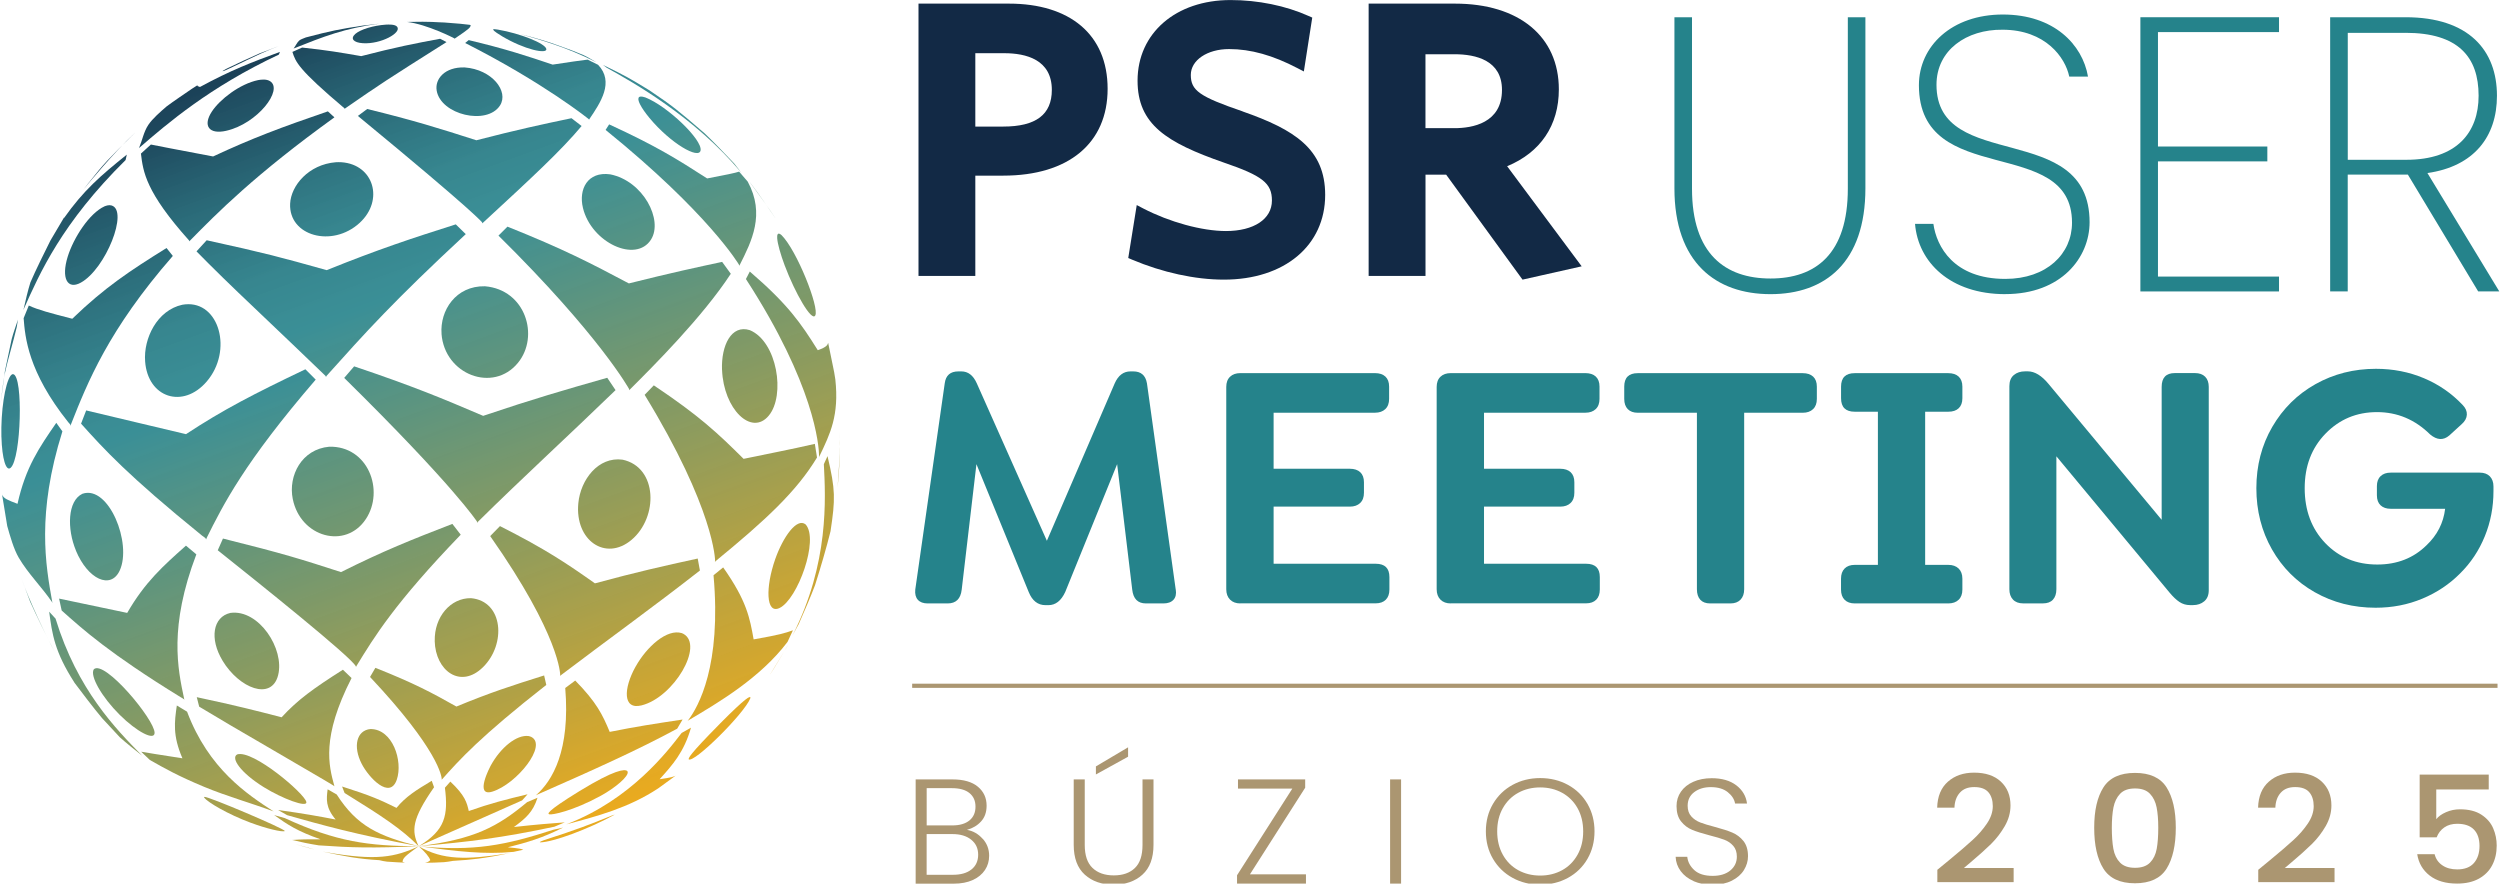 <svg width="580" height="205" xmlns="http://www.w3.org/2000/svg" xmlns:xlink="http://www.w3.org/1999/xlink" xml:space="preserve" overflow="hidden"><defs><clipPath id="clip0"><rect x="-348" y="-111" width="580" height="205"/></clipPath><linearGradient x1="-214.946" y1="-146.431" x2="-147.932" y2="37.71" gradientUnits="userSpaceOnUse" spreadMethod="pad" id="fill1"><stop offset="0" stop-color="#122945"/><stop offset="0.04" stop-color="#153951" stop-opacity="0.98"/><stop offset="0.16" stop-color="#1D6170" stop-opacity="0.94"/><stop offset="0.26" stop-color="#237A84" stop-opacity="0.91"/><stop offset="0.33" stop-color="#25838B" stop-opacity="0.9"/><stop offset="0.61" stop-color="#7E9459" stop-opacity="0.94"/><stop offset="1" stop-color="#F9AD15"/></linearGradient><linearGradient x1="-204.441" y1="-156.116" x2="-133.1" y2="39.889" gradientUnits="userSpaceOnUse" spreadMethod="pad" id="fill2"><stop offset="0" stop-color="#122945"/><stop offset="0.04" stop-color="#153951" stop-opacity="0.98"/><stop offset="0.16" stop-color="#1D6170" stop-opacity="0.94"/><stop offset="0.26" stop-color="#237A84" stop-opacity="0.91"/><stop offset="0.33" stop-color="#25838B" stop-opacity="0.9"/><stop offset="0.61" stop-color="#7E9459" stop-opacity="0.94"/><stop offset="1" stop-color="#F9AD15"/></linearGradient><linearGradient x1="-204.391" y1="-160.344" x2="-130.181" y2="43.537" gradientUnits="userSpaceOnUse" spreadMethod="pad" id="fill3"><stop offset="0" stop-color="#122945"/><stop offset="0.04" stop-color="#153951" stop-opacity="0.98"/><stop offset="0.16" stop-color="#1D6170" stop-opacity="0.94"/><stop offset="0.26" stop-color="#237A84" stop-opacity="0.91"/><stop offset="0.33" stop-color="#25838B" stop-opacity="0.9"/><stop offset="0.61" stop-color="#7E9459" stop-opacity="0.94"/><stop offset="1" stop-color="#F9AD15"/></linearGradient><linearGradient x1="-208.809" y1="-158.105" x2="-133.789" y2="47.995" gradientUnits="userSpaceOnUse" spreadMethod="pad" id="fill4"><stop offset="0" stop-color="#122945"/><stop offset="0.04" stop-color="#153951" stop-opacity="0.98"/><stop offset="0.16" stop-color="#1D6170" stop-opacity="0.94"/><stop offset="0.26" stop-color="#237A84" stop-opacity="0.91"/><stop offset="0.33" stop-color="#25838B" stop-opacity="0.9"/><stop offset="0.61" stop-color="#7E9459" stop-opacity="0.94"/><stop offset="1" stop-color="#F9AD15"/></linearGradient><linearGradient x1="-214.506" y1="-172.267" x2="-132.88" y2="52.002" gradientUnits="userSpaceOnUse" spreadMethod="pad" id="fill5"><stop offset="0" stop-color="#122945"/><stop offset="0.04" stop-color="#153951" stop-opacity="0.98"/><stop offset="0.16" stop-color="#1D6170" stop-opacity="0.94"/><stop offset="0.26" stop-color="#237A84" stop-opacity="0.91"/><stop offset="0.33" stop-color="#25838B" stop-opacity="0.9"/><stop offset="0.61" stop-color="#7E9459" stop-opacity="0.94"/><stop offset="1" stop-color="#F9AD15"/></linearGradient><linearGradient x1="-229.168" y1="-174.196" x2="-144.114" y2="59.508" gradientUnits="userSpaceOnUse" spreadMethod="pad" id="fill6"><stop offset="0" stop-color="#122945"/><stop offset="0.04" stop-color="#153951" stop-opacity="0.98"/><stop offset="0.16" stop-color="#1D6170" stop-opacity="0.94"/><stop offset="0.26" stop-color="#237A84" stop-opacity="0.91"/><stop offset="0.33" stop-color="#25838B" stop-opacity="0.9"/><stop offset="0.61" stop-color="#7E9459" stop-opacity="0.94"/><stop offset="1" stop-color="#F9AD15"/></linearGradient><linearGradient x1="-256.234" y1="-202.661" x2="-157.297" y2="69.163" gradientUnits="userSpaceOnUse" spreadMethod="pad" id="fill7"><stop offset="0" stop-color="#122945"/><stop offset="0.04" stop-color="#153951" stop-opacity="0.98"/><stop offset="0.16" stop-color="#1D6170" stop-opacity="0.94"/><stop offset="0.26" stop-color="#237A84" stop-opacity="0.91"/><stop offset="0.33" stop-color="#25838B" stop-opacity="0.9"/><stop offset="0.61" stop-color="#7E9459" stop-opacity="0.94"/><stop offset="1" stop-color="#F9AD15"/></linearGradient><linearGradient x1="-235.115" y1="-172.417" x2="-149.481" y2="62.857" gradientUnits="userSpaceOnUse" spreadMethod="pad" id="fill8"><stop offset="0" stop-color="#122945"/><stop offset="0.04" stop-color="#153951" stop-opacity="0.98"/><stop offset="0.16" stop-color="#1D6170" stop-opacity="0.94"/><stop offset="0.26" stop-color="#237A84" stop-opacity="0.91"/><stop offset="0.33" stop-color="#25838B" stop-opacity="0.9"/><stop offset="0.61" stop-color="#7E9459" stop-opacity="0.94"/><stop offset="1" stop-color="#F9AD15"/></linearGradient><linearGradient x1="-252.176" y1="-162.862" x2="-166.232" y2="73.281" gradientUnits="userSpaceOnUse" spreadMethod="pad" id="fill9"><stop offset="0" stop-color="#122945"/><stop offset="0.04" stop-color="#153951" stop-opacity="0.98"/><stop offset="0.16" stop-color="#1D6170" stop-opacity="0.94"/><stop offset="0.26" stop-color="#237A84" stop-opacity="0.91"/><stop offset="0.33" stop-color="#25838B" stop-opacity="0.9"/><stop offset="0.61" stop-color="#7E9459" stop-opacity="0.94"/><stop offset="1" stop-color="#F9AD15"/></linearGradient><linearGradient x1="-325.227" y1="-46.195" x2="-266.088" y2="116.298" gradientUnits="userSpaceOnUse" spreadMethod="pad" id="fill10"><stop offset="0" stop-color="#122945"/><stop offset="0.04" stop-color="#153951" stop-opacity="0.98"/><stop offset="0.16" stop-color="#1D6170" stop-opacity="0.94"/><stop offset="0.26" stop-color="#237A84" stop-opacity="0.91"/><stop offset="0.33" stop-color="#25838B" stop-opacity="0.9"/><stop offset="0.61" stop-color="#7E9459" stop-opacity="0.94"/><stop offset="1" stop-color="#F9AD15"/></linearGradient><linearGradient x1="-308.316" y1="-41.327" x2="-253.475" y2="109.342" gradientUnits="userSpaceOnUse" spreadMethod="pad" id="fill11"><stop offset="0" stop-color="#122945"/><stop offset="0.04" stop-color="#153951" stop-opacity="0.98"/><stop offset="0.16" stop-color="#1D6170" stop-opacity="0.94"/><stop offset="0.26" stop-color="#237A84" stop-opacity="0.91"/><stop offset="0.33" stop-color="#25838B" stop-opacity="0.9"/><stop offset="0.61" stop-color="#7E9459" stop-opacity="0.94"/><stop offset="1" stop-color="#F9AD15"/></linearGradient><linearGradient x1="-287.527" y1="-43.866" x2="-235.035" y2="100.337" gradientUnits="userSpaceOnUse" spreadMethod="pad" id="fill12"><stop offset="0" stop-color="#122945"/><stop offset="0.04" stop-color="#153951" stop-opacity="0.98"/><stop offset="0.16" stop-color="#1D6170" stop-opacity="0.94"/><stop offset="0.26" stop-color="#237A84" stop-opacity="0.91"/><stop offset="0.33" stop-color="#25838B" stop-opacity="0.9"/><stop offset="0.61" stop-color="#7E9459" stop-opacity="0.94"/><stop offset="1" stop-color="#F9AD15"/></linearGradient><linearGradient x1="-247.578" y1="25.896" x2="-224.211" y2="90.072" gradientUnits="userSpaceOnUse" spreadMethod="pad" id="fill13"><stop offset="0" stop-color="#122945"/><stop offset="0.04" stop-color="#153951" stop-opacity="0.98"/><stop offset="0.16" stop-color="#1D6170" stop-opacity="0.94"/><stop offset="0.26" stop-color="#237A84" stop-opacity="0.91"/><stop offset="0.33" stop-color="#25838B" stop-opacity="0.9"/><stop offset="0.61" stop-color="#7E9459" stop-opacity="0.94"/><stop offset="1" stop-color="#F9AD15"/></linearGradient><linearGradient x1="-292.904" y1="-249.286" x2="-172.748" y2="80.837" gradientUnits="userSpaceOnUse" spreadMethod="pad" id="fill14"><stop offset="0" stop-color="#122945"/><stop offset="0.04" stop-color="#153951" stop-opacity="0.98"/><stop offset="0.16" stop-color="#1D6170" stop-opacity="0.94"/><stop offset="0.26" stop-color="#237A84" stop-opacity="0.91"/><stop offset="0.33" stop-color="#25838B" stop-opacity="0.9"/><stop offset="0.61" stop-color="#7E9459" stop-opacity="0.94"/><stop offset="1" stop-color="#F9AD15"/></linearGradient><linearGradient x1="-300.91" y1="-202.331" x2="-194.927" y2="88.873" gradientUnits="userSpaceOnUse" spreadMethod="pad" id="fill15"><stop offset="0" stop-color="#122945"/><stop offset="0.04" stop-color="#153951" stop-opacity="0.98"/><stop offset="0.16" stop-color="#1D6170" stop-opacity="0.94"/><stop offset="0.26" stop-color="#237A84" stop-opacity="0.91"/><stop offset="0.33" stop-color="#25838B" stop-opacity="0.9"/><stop offset="0.61" stop-color="#7E9459" stop-opacity="0.94"/><stop offset="1" stop-color="#F9AD15"/></linearGradient><linearGradient x1="-231.777" y1="32.523" x2="-212.877" y2="84.445" gradientUnits="userSpaceOnUse" spreadMethod="pad" id="fill16"><stop offset="0" stop-color="#122945"/><stop offset="0.04" stop-color="#153951" stop-opacity="0.98"/><stop offset="0.16" stop-color="#1D6170" stop-opacity="0.94"/><stop offset="0.26" stop-color="#237A84" stop-opacity="0.91"/><stop offset="0.33" stop-color="#25838B" stop-opacity="0.9"/><stop offset="0.61" stop-color="#7E9459" stop-opacity="0.94"/><stop offset="1" stop-color="#F9AD15"/></linearGradient><linearGradient x1="-278.472" y1="-38.709" x2="-229.088" y2="96.948" gradientUnits="userSpaceOnUse" spreadMethod="pad" id="fill17"><stop offset="0" stop-color="#122945"/><stop offset="0.04" stop-color="#153951" stop-opacity="0.98"/><stop offset="0.16" stop-color="#1D6170" stop-opacity="0.94"/><stop offset="0.26" stop-color="#237A84" stop-opacity="0.91"/><stop offset="0.33" stop-color="#25838B" stop-opacity="0.9"/><stop offset="0.61" stop-color="#7E9459" stop-opacity="0.94"/><stop offset="1" stop-color="#F9AD15"/></linearGradient><linearGradient x1="-299.79" y1="-169.489" x2="-203.792" y2="94.26" gradientUnits="userSpaceOnUse" spreadMethod="pad" id="fill18"><stop offset="0" stop-color="#122945"/><stop offset="0.04" stop-color="#153951" stop-opacity="0.98"/><stop offset="0.16" stop-color="#1D6170" stop-opacity="0.94"/><stop offset="0.26" stop-color="#237A84" stop-opacity="0.91"/><stop offset="0.33" stop-color="#25838B" stop-opacity="0.9"/><stop offset="0.61" stop-color="#7E9459" stop-opacity="0.94"/><stop offset="1" stop-color="#F9AD15"/></linearGradient><linearGradient x1="-274.184" y1="-28.075" x2="-229.738" y2="94.02" gradientUnits="userSpaceOnUse" spreadMethod="pad" id="fill19"><stop offset="0" stop-color="#122945"/><stop offset="0.04" stop-color="#153951" stop-opacity="0.98"/><stop offset="0.16" stop-color="#1D6170" stop-opacity="0.94"/><stop offset="0.26" stop-color="#237A84" stop-opacity="0.91"/><stop offset="0.33" stop-color="#25838B" stop-opacity="0.9"/><stop offset="0.61" stop-color="#7E9459" stop-opacity="0.94"/><stop offset="1" stop-color="#F9AD15"/></linearGradient><linearGradient x1="-231.567" y1="-135.777" x2="-170.4" y2="32.293" gradientUnits="userSpaceOnUse" spreadMethod="pad" id="fill20"><stop offset="0" stop-color="#122945"/><stop offset="0.04" stop-color="#153951" stop-opacity="0.98"/><stop offset="0.16" stop-color="#1D6170" stop-opacity="0.94"/><stop offset="0.26" stop-color="#237A84" stop-opacity="0.91"/><stop offset="0.33" stop-color="#25838B" stop-opacity="0.9"/><stop offset="0.61" stop-color="#7E9459" stop-opacity="0.94"/><stop offset="1" stop-color="#F9AD15"/></linearGradient><linearGradient x1="-253.625" y1="-125.902" x2="-192.918" y2="40.898" gradientUnits="userSpaceOnUse" spreadMethod="pad" id="fill21"><stop offset="0" stop-color="#122945"/><stop offset="0.04" stop-color="#153951" stop-opacity="0.98"/><stop offset="0.16" stop-color="#1D6170" stop-opacity="0.94"/><stop offset="0.26" stop-color="#237A84" stop-opacity="0.91"/><stop offset="0.33" stop-color="#25838B" stop-opacity="0.9"/><stop offset="0.61" stop-color="#7E9459" stop-opacity="0.94"/><stop offset="1" stop-color="#F9AD15"/></linearGradient><linearGradient x1="-238.813" y1="-133.218" x2="-176.886" y2="36.941" gradientUnits="userSpaceOnUse" spreadMethod="pad" id="fill22"><stop offset="0" stop-color="#122945"/><stop offset="0.04" stop-color="#153951" stop-opacity="0.98"/><stop offset="0.16" stop-color="#1D6170" stop-opacity="0.94"/><stop offset="0.26" stop-color="#237A84" stop-opacity="0.91"/><stop offset="0.33" stop-color="#25838B" stop-opacity="0.9"/><stop offset="0.61" stop-color="#7E9459" stop-opacity="0.94"/><stop offset="1" stop-color="#F9AD15"/></linearGradient><linearGradient x1="-237.434" y1="-134.427" x2="-171.759" y2="46.026" gradientUnits="userSpaceOnUse" spreadMethod="pad" id="fill23"><stop offset="0" stop-color="#122945"/><stop offset="0.04" stop-color="#153951" stop-opacity="0.98"/><stop offset="0.16" stop-color="#1D6170" stop-opacity="0.94"/><stop offset="0.26" stop-color="#237A84" stop-opacity="0.91"/><stop offset="0.33" stop-color="#25838B" stop-opacity="0.9"/><stop offset="0.61" stop-color="#7E9459" stop-opacity="0.94"/><stop offset="1" stop-color="#F9AD15"/></linearGradient><linearGradient x1="-266.798" y1="-119.395" x2="-207.19" y2="44.387" gradientUnits="userSpaceOnUse" spreadMethod="pad" id="fill24"><stop offset="0" stop-color="#122945"/><stop offset="0.04" stop-color="#153951" stop-opacity="0.98"/><stop offset="0.16" stop-color="#1D6170" stop-opacity="0.94"/><stop offset="0.26" stop-color="#237A84" stop-opacity="0.91"/><stop offset="0.33" stop-color="#25838B" stop-opacity="0.9"/><stop offset="0.61" stop-color="#7E9459" stop-opacity="0.94"/><stop offset="1" stop-color="#F9AD15"/></linearGradient><linearGradient x1="-269.017" y1="-118.546" x2="-198.784" y2="74.421" gradientUnits="userSpaceOnUse" spreadMethod="pad" id="fill25"><stop offset="0" stop-color="#122945"/><stop offset="0.04" stop-color="#153951" stop-opacity="0.98"/><stop offset="0.16" stop-color="#1D6170" stop-opacity="0.94"/><stop offset="0.26" stop-color="#237A84" stop-opacity="0.91"/><stop offset="0.33" stop-color="#25838B" stop-opacity="0.9"/><stop offset="0.61" stop-color="#7E9459" stop-opacity="0.94"/><stop offset="1" stop-color="#F9AD15"/></linearGradient><linearGradient x1="-272.805" y1="-110.46" x2="-239.273" y2="-18.35" gradientUnits="userSpaceOnUse" spreadMethod="pad" id="fill26"><stop offset="0" stop-color="#122945"/><stop offset="0.04" stop-color="#153951" stop-opacity="0.98"/><stop offset="0.16" stop-color="#1D6170" stop-opacity="0.94"/><stop offset="0.26" stop-color="#237A84" stop-opacity="0.91"/><stop offset="0.33" stop-color="#25838B" stop-opacity="0.9"/><stop offset="0.61" stop-color="#7E9459" stop-opacity="0.94"/><stop offset="1" stop-color="#F9AD15"/></linearGradient><linearGradient x1="-292.254" y1="-103.934" x2="-247.378" y2="19.35" gradientUnits="userSpaceOnUse" spreadMethod="pad" id="fill27"><stop offset="0" stop-color="#122945"/><stop offset="0.04" stop-color="#153951" stop-opacity="0.98"/><stop offset="0.16" stop-color="#1D6170" stop-opacity="0.94"/><stop offset="0.26" stop-color="#237A84" stop-opacity="0.91"/><stop offset="0.33" stop-color="#25838B" stop-opacity="0.9"/><stop offset="0.61" stop-color="#7E9459" stop-opacity="0.94"/><stop offset="1" stop-color="#F9AD15"/></linearGradient><linearGradient x1="-307.426" y1="-109.761" x2="-176.846" y2="248.997" gradientUnits="userSpaceOnUse" spreadMethod="pad" id="fill28"><stop offset="0" stop-color="#122945"/><stop offset="0.04" stop-color="#153951" stop-opacity="0.98"/><stop offset="0.16" stop-color="#1D6170" stop-opacity="0.94"/><stop offset="0.26" stop-color="#237A84" stop-opacity="0.91"/><stop offset="0.33" stop-color="#25838B" stop-opacity="0.9"/><stop offset="0.61" stop-color="#7E9459" stop-opacity="0.94"/><stop offset="1" stop-color="#F9AD15"/></linearGradient><linearGradient x1="-216.305" y1="-147.151" x2="-147.862" y2="40.898" gradientUnits="userSpaceOnUse" spreadMethod="pad" id="fill29"><stop offset="0" stop-color="#122945"/><stop offset="0.04" stop-color="#153951" stop-opacity="0.98"/><stop offset="0.16" stop-color="#1D6170" stop-opacity="0.94"/><stop offset="0.26" stop-color="#237A84" stop-opacity="0.91"/><stop offset="0.33" stop-color="#25838B" stop-opacity="0.9"/><stop offset="0.61" stop-color="#7E9459" stop-opacity="0.94"/><stop offset="1" stop-color="#F9AD15"/></linearGradient><linearGradient x1="-216.805" y1="-146.001" x2="-147.312" y2="44.946" gradientUnits="userSpaceOnUse" spreadMethod="pad" id="fill30"><stop offset="0" stop-color="#122945"/><stop offset="0.04" stop-color="#153951" stop-opacity="0.98"/><stop offset="0.16" stop-color="#1D6170" stop-opacity="0.94"/><stop offset="0.26" stop-color="#237A84" stop-opacity="0.91"/><stop offset="0.33" stop-color="#25838B" stop-opacity="0.9"/><stop offset="0.61" stop-color="#7E9459" stop-opacity="0.94"/><stop offset="1" stop-color="#F9AD15"/></linearGradient><linearGradient x1="-253.265" y1="-128.511" x2="-184.352" y2="60.828" gradientUnits="userSpaceOnUse" spreadMethod="pad" id="fill31"><stop offset="0" stop-color="#122945"/><stop offset="0.04" stop-color="#153951" stop-opacity="0.98"/><stop offset="0.16" stop-color="#1D6170" stop-opacity="0.94"/><stop offset="0.26" stop-color="#237A84" stop-opacity="0.91"/><stop offset="0.33" stop-color="#25838B" stop-opacity="0.9"/><stop offset="0.61" stop-color="#7E9459" stop-opacity="0.94"/><stop offset="1" stop-color="#F9AD15"/></linearGradient><linearGradient x1="-253.995" y1="-124.083" x2="-185.192" y2="64.966" gradientUnits="userSpaceOnUse" spreadMethod="pad" id="fill32"><stop offset="0" stop-color="#122945"/><stop offset="0.04" stop-color="#153951" stop-opacity="0.98"/><stop offset="0.16" stop-color="#1D6170" stop-opacity="0.94"/><stop offset="0.26" stop-color="#237A84" stop-opacity="0.91"/><stop offset="0.33" stop-color="#25838B" stop-opacity="0.9"/><stop offset="0.61" stop-color="#7E9459" stop-opacity="0.94"/><stop offset="1" stop-color="#F9AD15"/></linearGradient><linearGradient x1="-233.146" y1="-140.274" x2="-161.435" y2="56.77" gradientUnits="userSpaceOnUse" spreadMethod="pad" id="fill33"><stop offset="0" stop-color="#122945"/><stop offset="0.04" stop-color="#153951" stop-opacity="0.98"/><stop offset="0.16" stop-color="#1D6170" stop-opacity="0.94"/><stop offset="0.26" stop-color="#237A84" stop-opacity="0.91"/><stop offset="0.33" stop-color="#25838B" stop-opacity="0.9"/><stop offset="0.61" stop-color="#7E9459" stop-opacity="0.94"/><stop offset="1" stop-color="#F9AD15"/></linearGradient><linearGradient x1="-235.285" y1="-133.988" x2="-164.303" y2="61.048" gradientUnits="userSpaceOnUse" spreadMethod="pad" id="fill34"><stop offset="0" stop-color="#122945"/><stop offset="0.04" stop-color="#153951" stop-opacity="0.98"/><stop offset="0.16" stop-color="#1D6170" stop-opacity="0.94"/><stop offset="0.26" stop-color="#237A84" stop-opacity="0.91"/><stop offset="0.33" stop-color="#25838B" stop-opacity="0.9"/><stop offset="0.61" stop-color="#7E9459" stop-opacity="0.94"/><stop offset="1" stop-color="#F9AD15"/></linearGradient><linearGradient x1="-287.927" y1="-111.04" x2="-214.006" y2="92.041" gradientUnits="userSpaceOnUse" spreadMethod="pad" id="fill35"><stop offset="0" stop-color="#122945"/><stop offset="0.04" stop-color="#153951" stop-opacity="0.98"/><stop offset="0.16" stop-color="#1D6170" stop-opacity="0.94"/><stop offset="0.26" stop-color="#237A84" stop-opacity="0.91"/><stop offset="0.33" stop-color="#25838B" stop-opacity="0.9"/><stop offset="0.61" stop-color="#7E9459" stop-opacity="0.94"/><stop offset="1" stop-color="#F9AD15"/></linearGradient><linearGradient x1="-288.476" y1="-102.195" x2="-218.604" y2="89.782" gradientUnits="userSpaceOnUse" spreadMethod="pad" id="fill36"><stop offset="0" stop-color="#122945"/><stop offset="0.04" stop-color="#153951" stop-opacity="0.98"/><stop offset="0.16" stop-color="#1D6170" stop-opacity="0.94"/><stop offset="0.26" stop-color="#237A84" stop-opacity="0.91"/><stop offset="0.33" stop-color="#25838B" stop-opacity="0.9"/><stop offset="0.61" stop-color="#7E9459" stop-opacity="0.94"/><stop offset="1" stop-color="#F9AD15"/></linearGradient><linearGradient x1="-299.74" y1="-107.292" x2="-216.905" y2="120.296" gradientUnits="userSpaceOnUse" spreadMethod="pad" id="fill37"><stop offset="0" stop-color="#122945"/><stop offset="0.04" stop-color="#153951" stop-opacity="0.98"/><stop offset="0.16" stop-color="#1D6170" stop-opacity="0.94"/><stop offset="0.26" stop-color="#237A84" stop-opacity="0.91"/><stop offset="0.33" stop-color="#25838B" stop-opacity="0.9"/><stop offset="0.61" stop-color="#7E9459" stop-opacity="0.94"/><stop offset="1" stop-color="#F9AD15"/></linearGradient><linearGradient x1="-300.67" y1="-99.916" x2="-226.03" y2="105.174" gradientUnits="userSpaceOnUse" spreadMethod="pad" id="fill38"><stop offset="0" stop-color="#122945"/><stop offset="0.04" stop-color="#153951" stop-opacity="0.98"/><stop offset="0.16" stop-color="#1D6170" stop-opacity="0.94"/><stop offset="0.26" stop-color="#237A84" stop-opacity="0.91"/><stop offset="0.33" stop-color="#25838B" stop-opacity="0.9"/><stop offset="0.61" stop-color="#7E9459" stop-opacity="0.94"/><stop offset="1" stop-color="#F9AD15"/></linearGradient><linearGradient x1="-330.944" y1="-96.338" x2="-212.107" y2="230.167" gradientUnits="userSpaceOnUse" spreadMethod="pad" id="fill39"><stop offset="0" stop-color="#122945"/><stop offset="0.04" stop-color="#153951" stop-opacity="0.98"/><stop offset="0.16" stop-color="#1D6170" stop-opacity="0.94"/><stop offset="0.26" stop-color="#237A84" stop-opacity="0.91"/><stop offset="0.33" stop-color="#25838B" stop-opacity="0.9"/><stop offset="0.61" stop-color="#7E9459" stop-opacity="0.94"/><stop offset="1" stop-color="#F9AD15"/></linearGradient><linearGradient x1="-342.457" y1="-89.701" x2="-240.472" y2="190.498" gradientUnits="userSpaceOnUse" spreadMethod="pad" id="fill40"><stop offset="0" stop-color="#122945"/><stop offset="0.04" stop-color="#153951" stop-opacity="0.98"/><stop offset="0.16" stop-color="#1D6170" stop-opacity="0.94"/><stop offset="0.26" stop-color="#237A84" stop-opacity="0.91"/><stop offset="0.33" stop-color="#25838B" stop-opacity="0.9"/><stop offset="0.61" stop-color="#7E9459" stop-opacity="0.94"/><stop offset="1" stop-color="#F9AD15"/></linearGradient><linearGradient x1="-338.879" y1="-87.383" x2="-250.727" y2="154.837" gradientUnits="userSpaceOnUse" spreadMethod="pad" id="fill41"><stop offset="0" stop-color="#122945"/><stop offset="0.04" stop-color="#153951" stop-opacity="0.98"/><stop offset="0.16" stop-color="#1D6170" stop-opacity="0.94"/><stop offset="0.26" stop-color="#237A84" stop-opacity="0.91"/><stop offset="0.33" stop-color="#25838B" stop-opacity="0.9"/><stop offset="0.61" stop-color="#7E9459" stop-opacity="0.94"/><stop offset="1" stop-color="#F9AD15"/></linearGradient><linearGradient x1="-339.549" y1="-81.576" x2="-260.122" y2="136.627" gradientUnits="userSpaceOnUse" spreadMethod="pad" id="fill42"><stop offset="0" stop-color="#122945"/><stop offset="0.04" stop-color="#153951" stop-opacity="0.98"/><stop offset="0.16" stop-color="#1D6170" stop-opacity="0.94"/><stop offset="0.26" stop-color="#237A84" stop-opacity="0.91"/><stop offset="0.33" stop-color="#25838B" stop-opacity="0.9"/><stop offset="0.61" stop-color="#7E9459" stop-opacity="0.94"/><stop offset="1" stop-color="#F9AD15"/></linearGradient><linearGradient x1="-362.836" y1="-73.8" x2="-277.512" y2="160.614" gradientUnits="userSpaceOnUse" spreadMethod="pad" id="fill43"><stop offset="0" stop-color="#122945"/><stop offset="0.04" stop-color="#153951" stop-opacity="0.98"/><stop offset="0.16" stop-color="#1D6170" stop-opacity="0.94"/><stop offset="0.26" stop-color="#237A84" stop-opacity="0.91"/><stop offset="0.33" stop-color="#25838B" stop-opacity="0.9"/><stop offset="0.61" stop-color="#7E9459" stop-opacity="0.94"/><stop offset="1" stop-color="#F9AD15"/></linearGradient><linearGradient x1="-221.582" y1="-154.287" x2="-145.223" y2="55.491" gradientUnits="userSpaceOnUse" spreadMethod="pad" id="fill44"><stop offset="0" stop-color="#122945"/><stop offset="0.04" stop-color="#153951" stop-opacity="0.98"/><stop offset="0.16" stop-color="#1D6170" stop-opacity="0.94"/><stop offset="0.26" stop-color="#237A84" stop-opacity="0.91"/><stop offset="0.33" stop-color="#25838B" stop-opacity="0.9"/><stop offset="0.61" stop-color="#7E9459" stop-opacity="0.94"/><stop offset="1" stop-color="#F9AD15"/></linearGradient><linearGradient x1="-226.839" y1="-145.941" x2="-151.49" y2="61.068" gradientUnits="userSpaceOnUse" spreadMethod="pad" id="fill45"><stop offset="0" stop-color="#122945"/><stop offset="0.04" stop-color="#153951" stop-opacity="0.98"/><stop offset="0.16" stop-color="#1D6170" stop-opacity="0.94"/><stop offset="0.26" stop-color="#237A84" stop-opacity="0.91"/><stop offset="0.33" stop-color="#25838B" stop-opacity="0.9"/><stop offset="0.61" stop-color="#7E9459" stop-opacity="0.94"/><stop offset="1" stop-color="#F9AD15"/></linearGradient><linearGradient x1="-267.717" y1="-122.384" x2="-193.737" y2="80.867" gradientUnits="userSpaceOnUse" spreadMethod="pad" id="fill46"><stop offset="0" stop-color="#122945"/><stop offset="0.04" stop-color="#153951" stop-opacity="0.98"/><stop offset="0.16" stop-color="#1D6170" stop-opacity="0.94"/><stop offset="0.26" stop-color="#237A84" stop-opacity="0.91"/><stop offset="0.33" stop-color="#25838B" stop-opacity="0.9"/><stop offset="0.61" stop-color="#7E9459" stop-opacity="0.94"/><stop offset="1" stop-color="#F9AD15"/></linearGradient><linearGradient x1="-269.247" y1="-111.41" x2="-198.645" y2="82.576" gradientUnits="userSpaceOnUse" spreadMethod="pad" id="fill47"><stop offset="0" stop-color="#122945"/><stop offset="0.04" stop-color="#153951" stop-opacity="0.98"/><stop offset="0.16" stop-color="#1D6170" stop-opacity="0.94"/><stop offset="0.26" stop-color="#237A84" stop-opacity="0.91"/><stop offset="0.33" stop-color="#25838B" stop-opacity="0.9"/><stop offset="0.61" stop-color="#7E9459" stop-opacity="0.94"/><stop offset="1" stop-color="#F9AD15"/></linearGradient><linearGradient x1="-256.683" y1="-134.787" x2="-179.695" y2="76.749" gradientUnits="userSpaceOnUse" spreadMethod="pad" id="fill48"><stop offset="0" stop-color="#122945"/><stop offset="0.04" stop-color="#153951" stop-opacity="0.98"/><stop offset="0.16" stop-color="#1D6170" stop-opacity="0.94"/><stop offset="0.26" stop-color="#237A84" stop-opacity="0.91"/><stop offset="0.33" stop-color="#25838B" stop-opacity="0.9"/><stop offset="0.61" stop-color="#7E9459" stop-opacity="0.94"/><stop offset="1" stop-color="#F9AD15"/></linearGradient><linearGradient x1="-260.791" y1="-123.034" x2="-186.151" y2="82.046" gradientUnits="userSpaceOnUse" spreadMethod="pad" id="fill49"><stop offset="0" stop-color="#122945"/><stop offset="0.04" stop-color="#153951" stop-opacity="0.98"/><stop offset="0.16" stop-color="#1D6170" stop-opacity="0.94"/><stop offset="0.26" stop-color="#237A84" stop-opacity="0.91"/><stop offset="0.33" stop-color="#25838B" stop-opacity="0.9"/><stop offset="0.61" stop-color="#7E9459" stop-opacity="0.94"/><stop offset="1" stop-color="#F9AD15"/></linearGradient><linearGradient x1="-307.776" y1="-98.707" x2="-233.436" y2="105.544" gradientUnits="userSpaceOnUse" spreadMethod="pad" id="fill50"><stop offset="0" stop-color="#122945"/><stop offset="0.04" stop-color="#153951" stop-opacity="0.98"/><stop offset="0.16" stop-color="#1D6170" stop-opacity="0.94"/><stop offset="0.26" stop-color="#237A84" stop-opacity="0.91"/><stop offset="0.33" stop-color="#25838B" stop-opacity="0.9"/><stop offset="0.61" stop-color="#7E9459" stop-opacity="0.94"/><stop offset="1" stop-color="#F9AD15"/></linearGradient><linearGradient x1="-305.727" y1="-85.224" x2="-237.114" y2="103.285" gradientUnits="userSpaceOnUse" spreadMethod="pad" id="fill51"><stop offset="0" stop-color="#122945"/><stop offset="0.04" stop-color="#153951" stop-opacity="0.98"/><stop offset="0.16" stop-color="#1D6170" stop-opacity="0.94"/><stop offset="0.26" stop-color="#237A84" stop-opacity="0.91"/><stop offset="0.33" stop-color="#25838B" stop-opacity="0.9"/><stop offset="0.61" stop-color="#7E9459" stop-opacity="0.94"/><stop offset="1" stop-color="#F9AD15"/></linearGradient><linearGradient x1="-327.645" y1="-90.161" x2="-250.367" y2="122.145" gradientUnits="userSpaceOnUse" spreadMethod="pad" id="fill52"><stop offset="0" stop-color="#122945"/><stop offset="0.04" stop-color="#153951" stop-opacity="0.98"/><stop offset="0.16" stop-color="#1D6170" stop-opacity="0.94"/><stop offset="0.26" stop-color="#237A84" stop-opacity="0.91"/><stop offset="0.33" stop-color="#25838B" stop-opacity="0.9"/><stop offset="0.61" stop-color="#7E9459" stop-opacity="0.94"/><stop offset="1" stop-color="#F9AD15"/></linearGradient><linearGradient x1="-324.267" y1="-79.077" x2="-254.854" y2="111.631" gradientUnits="userSpaceOnUse" spreadMethod="pad" id="fill53"><stop offset="0" stop-color="#122945"/><stop offset="0.04" stop-color="#153951" stop-opacity="0.98"/><stop offset="0.16" stop-color="#1D6170" stop-opacity="0.94"/><stop offset="0.26" stop-color="#237A84" stop-opacity="0.91"/><stop offset="0.33" stop-color="#25838B" stop-opacity="0.9"/><stop offset="0.61" stop-color="#7E9459" stop-opacity="0.94"/><stop offset="1" stop-color="#F9AD15"/></linearGradient><linearGradient x1="-366.215" y1="-70.252" x2="-284.918" y2="153.108" gradientUnits="userSpaceOnUse" spreadMethod="pad" id="fill54"><stop offset="0" stop-color="#122945"/><stop offset="0.04" stop-color="#153951" stop-opacity="0.98"/><stop offset="0.16" stop-color="#1D6170" stop-opacity="0.94"/><stop offset="0.26" stop-color="#237A84" stop-opacity="0.91"/><stop offset="0.33" stop-color="#25838B" stop-opacity="0.9"/><stop offset="0.61" stop-color="#7E9459" stop-opacity="0.94"/><stop offset="1" stop-color="#F9AD15"/></linearGradient><linearGradient x1="-366.504" y1="-72.621" x2="-285.258" y2="150.6" gradientUnits="userSpaceOnUse" spreadMethod="pad" id="fill55"><stop offset="0" stop-color="#122945"/><stop offset="0.04" stop-color="#153951" stop-opacity="0.98"/><stop offset="0.16" stop-color="#1D6170" stop-opacity="0.94"/><stop offset="0.26" stop-color="#237A84" stop-opacity="0.91"/><stop offset="0.33" stop-color="#25838B" stop-opacity="0.9"/><stop offset="0.61" stop-color="#7E9459" stop-opacity="0.94"/><stop offset="1" stop-color="#F9AD15"/></linearGradient><linearGradient x1="-356.4" y1="-71.121" x2="-281.1" y2="135.778" gradientUnits="userSpaceOnUse" spreadMethod="pad" id="fill56"><stop offset="0" stop-color="#122945"/><stop offset="0.04" stop-color="#153951" stop-opacity="0.98"/><stop offset="0.16" stop-color="#1D6170" stop-opacity="0.94"/><stop offset="0.26" stop-color="#237A84" stop-opacity="0.91"/><stop offset="0.33" stop-color="#25838B" stop-opacity="0.9"/><stop offset="0.61" stop-color="#7E9459" stop-opacity="0.94"/><stop offset="1" stop-color="#F9AD15"/></linearGradient><linearGradient x1="-350.603" y1="-65.275" x2="-280.231" y2="128.072" gradientUnits="userSpaceOnUse" spreadMethod="pad" id="fill57"><stop offset="0" stop-color="#122945"/><stop offset="0.04" stop-color="#153951" stop-opacity="0.98"/><stop offset="0.16" stop-color="#1D6170" stop-opacity="0.94"/><stop offset="0.26" stop-color="#237A84" stop-opacity="0.91"/><stop offset="0.33" stop-color="#25838B" stop-opacity="0.9"/><stop offset="0.61" stop-color="#7E9459" stop-opacity="0.94"/><stop offset="1" stop-color="#F9AD15"/></linearGradient><linearGradient x1="-372.411" y1="-59.628" x2="-298.361" y2="143.803" gradientUnits="userSpaceOnUse" spreadMethod="pad" id="fill58"><stop offset="0" stop-color="#122945"/><stop offset="0.04" stop-color="#153951" stop-opacity="0.98"/><stop offset="0.16" stop-color="#1D6170" stop-opacity="0.94"/><stop offset="0.26" stop-color="#237A84" stop-opacity="0.91"/><stop offset="0.33" stop-color="#25838B" stop-opacity="0.9"/><stop offset="0.61" stop-color="#7E9459" stop-opacity="0.94"/><stop offset="1" stop-color="#F9AD15"/></linearGradient><linearGradient x1="-365.535" y1="-59.727" x2="-293.584" y2="137.966" gradientUnits="userSpaceOnUse" spreadMethod="pad" id="fill59"><stop offset="0" stop-color="#122945"/><stop offset="0.04" stop-color="#153951" stop-opacity="0.98"/><stop offset="0.16" stop-color="#1D6170" stop-opacity="0.94"/><stop offset="0.26" stop-color="#237A84" stop-opacity="0.91"/><stop offset="0.33" stop-color="#25838B" stop-opacity="0.9"/><stop offset="0.61" stop-color="#7E9459" stop-opacity="0.94"/><stop offset="1" stop-color="#F9AD15"/></linearGradient><linearGradient x1="-267.767" y1="-154.767" x2="-181.734" y2="81.627" gradientUnits="userSpaceOnUse" spreadMethod="pad" id="fill60"><stop offset="0" stop-color="#122945"/><stop offset="0.04" stop-color="#153951" stop-opacity="0.98"/><stop offset="0.16" stop-color="#1D6170" stop-opacity="0.94"/><stop offset="0.26" stop-color="#237A84" stop-opacity="0.91"/><stop offset="0.33" stop-color="#25838B" stop-opacity="0.9"/><stop offset="0.61" stop-color="#7E9459" stop-opacity="0.94"/><stop offset="1" stop-color="#F9AD15"/></linearGradient><linearGradient x1="-273.255" y1="-118.196" x2="-198.964" y2="85.924" gradientUnits="userSpaceOnUse" spreadMethod="pad" id="fill61"><stop offset="0" stop-color="#122945"/><stop offset="0.04" stop-color="#153951" stop-opacity="0.98"/><stop offset="0.16" stop-color="#1D6170" stop-opacity="0.94"/><stop offset="0.26" stop-color="#237A84" stop-opacity="0.91"/><stop offset="0.33" stop-color="#25838B" stop-opacity="0.9"/><stop offset="0.61" stop-color="#7E9459" stop-opacity="0.94"/><stop offset="1" stop-color="#F9AD15"/></linearGradient><linearGradient x1="-294.103" y1="-112.689" x2="-217.035" y2="99.037" gradientUnits="userSpaceOnUse" spreadMethod="pad" id="fill62"><stop offset="0" stop-color="#122945"/><stop offset="0.04" stop-color="#153951" stop-opacity="0.98"/><stop offset="0.16" stop-color="#1D6170" stop-opacity="0.94"/><stop offset="0.26" stop-color="#237A84" stop-opacity="0.91"/><stop offset="0.33" stop-color="#25838B" stop-opacity="0.9"/><stop offset="0.61" stop-color="#7E9459" stop-opacity="0.94"/><stop offset="1" stop-color="#F9AD15"/></linearGradient><linearGradient x1="-294.393" y1="-98.177" x2="-221.912" y2="100.946" gradientUnits="userSpaceOnUse" spreadMethod="pad" id="fill63"><stop offset="0" stop-color="#122945"/><stop offset="0.04" stop-color="#153951" stop-opacity="0.98"/><stop offset="0.16" stop-color="#1D6170" stop-opacity="0.94"/><stop offset="0.26" stop-color="#237A84" stop-opacity="0.91"/><stop offset="0.33" stop-color="#25838B" stop-opacity="0.9"/><stop offset="0.61" stop-color="#7E9459" stop-opacity="0.94"/><stop offset="1" stop-color="#F9AD15"/></linearGradient><linearGradient x1="-305.727" y1="-142.133" x2="-216.135" y2="104.025" gradientUnits="userSpaceOnUse" spreadMethod="pad" id="fill64"><stop offset="0" stop-color="#122945"/><stop offset="0.04" stop-color="#153951" stop-opacity="0.98"/><stop offset="0.16" stop-color="#1D6170" stop-opacity="0.94"/><stop offset="0.26" stop-color="#237A84" stop-opacity="0.91"/><stop offset="0.33" stop-color="#25838B" stop-opacity="0.9"/><stop offset="0.61" stop-color="#7E9459" stop-opacity="0.94"/><stop offset="1" stop-color="#F9AD15"/></linearGradient><linearGradient x1="-299.361" y1="-88.662" x2="-229.988" y2="101.956" gradientUnits="userSpaceOnUse" spreadMethod="pad" id="fill65"><stop offset="0" stop-color="#122945"/><stop offset="0.04" stop-color="#153951" stop-opacity="0.98"/><stop offset="0.16" stop-color="#1D6170" stop-opacity="0.94"/><stop offset="0.26" stop-color="#237A84" stop-opacity="0.91"/><stop offset="0.33" stop-color="#25838B" stop-opacity="0.9"/><stop offset="0.61" stop-color="#7E9459" stop-opacity="0.94"/><stop offset="1" stop-color="#F9AD15"/></linearGradient><linearGradient x1="-317.021" y1="-91.451" x2="-243.051" y2="111.78" gradientUnits="userSpaceOnUse" spreadMethod="pad" id="fill66"><stop offset="0" stop-color="#122945"/><stop offset="0.04" stop-color="#153951" stop-opacity="0.98"/><stop offset="0.16" stop-color="#1D6170" stop-opacity="0.94"/><stop offset="0.26" stop-color="#237A84" stop-opacity="0.91"/><stop offset="0.33" stop-color="#25838B" stop-opacity="0.9"/><stop offset="0.61" stop-color="#7E9459" stop-opacity="0.94"/><stop offset="1" stop-color="#F9AD15"/></linearGradient><linearGradient x1="-311.184" y1="-74.68" x2="-244.18" y2="109.422" gradientUnits="userSpaceOnUse" spreadMethod="pad" id="fill67"><stop offset="0" stop-color="#122945"/><stop offset="0.04" stop-color="#153951" stop-opacity="0.98"/><stop offset="0.16" stop-color="#1D6170" stop-opacity="0.94"/><stop offset="0.26" stop-color="#237A84" stop-opacity="0.91"/><stop offset="0.33" stop-color="#25838B" stop-opacity="0.9"/><stop offset="0.61" stop-color="#7E9459" stop-opacity="0.94"/><stop offset="1" stop-color="#F9AD15"/></linearGradient><linearGradient x1="-334.012" y1="-79.127" x2="-261.471" y2="120.186" gradientUnits="userSpaceOnUse" spreadMethod="pad" id="fill68"><stop offset="0" stop-color="#122945"/><stop offset="0.04" stop-color="#153951" stop-opacity="0.98"/><stop offset="0.16" stop-color="#1D6170" stop-opacity="0.94"/><stop offset="0.26" stop-color="#237A84" stop-opacity="0.91"/><stop offset="0.33" stop-color="#25838B" stop-opacity="0.9"/><stop offset="0.61" stop-color="#7E9459" stop-opacity="0.94"/><stop offset="1" stop-color="#F9AD15"/></linearGradient><linearGradient x1="-326.026" y1="-65.514" x2="-260.491" y2="114.519" gradientUnits="userSpaceOnUse" spreadMethod="pad" id="fill69"><stop offset="0" stop-color="#122945"/><stop offset="0.04" stop-color="#153951" stop-opacity="0.98"/><stop offset="0.16" stop-color="#1D6170" stop-opacity="0.94"/><stop offset="0.26" stop-color="#237A84" stop-opacity="0.91"/><stop offset="0.33" stop-color="#25838B" stop-opacity="0.9"/><stop offset="0.61" stop-color="#7E9459" stop-opacity="0.94"/><stop offset="1" stop-color="#F9AD15"/></linearGradient><linearGradient x1="-359.698" y1="-58.858" x2="-289.776" y2="133.249" gradientUnits="userSpaceOnUse" spreadMethod="pad" id="fill70"><stop offset="0" stop-color="#122945"/><stop offset="0.04" stop-color="#153951" stop-opacity="0.98"/><stop offset="0.16" stop-color="#1D6170" stop-opacity="0.94"/><stop offset="0.26" stop-color="#237A84" stop-opacity="0.91"/><stop offset="0.33" stop-color="#25838B" stop-opacity="0.9"/><stop offset="0.61" stop-color="#7E9459" stop-opacity="0.94"/><stop offset="1" stop-color="#F9AD15"/></linearGradient><linearGradient x1="-348.744" y1="-63.985" x2="-279.171" y2="127.172" gradientUnits="userSpaceOnUse" spreadMethod="pad" id="fill71"><stop offset="0" stop-color="#122945"/><stop offset="0.04" stop-color="#153951" stop-opacity="0.98"/><stop offset="0.16" stop-color="#1D6170" stop-opacity="0.94"/><stop offset="0.26" stop-color="#237A84" stop-opacity="0.91"/><stop offset="0.33" stop-color="#25838B" stop-opacity="0.9"/><stop offset="0.61" stop-color="#7E9459" stop-opacity="0.94"/><stop offset="1" stop-color="#F9AD15"/></linearGradient><linearGradient x1="-333.702" y1="-63.186" x2="-267.308" y2="119.206" gradientUnits="userSpaceOnUse" spreadMethod="pad" id="fill72"><stop offset="0" stop-color="#122945"/><stop offset="0.04" stop-color="#153951" stop-opacity="0.98"/><stop offset="0.16" stop-color="#1D6170" stop-opacity="0.94"/><stop offset="0.26" stop-color="#237A84" stop-opacity="0.91"/><stop offset="0.33" stop-color="#25838B" stop-opacity="0.9"/><stop offset="0.61" stop-color="#7E9459" stop-opacity="0.94"/><stop offset="1" stop-color="#F9AD15"/></linearGradient><linearGradient x1="-316.601" y1="-54.69" x2="-256.234" y2="111.181" gradientUnits="userSpaceOnUse" spreadMethod="pad" id="fill73"><stop offset="0" stop-color="#122945"/><stop offset="0.04" stop-color="#153951" stop-opacity="0.98"/><stop offset="0.16" stop-color="#1D6170" stop-opacity="0.94"/><stop offset="0.26" stop-color="#237A84" stop-opacity="0.91"/><stop offset="0.33" stop-color="#25838B" stop-opacity="0.9"/><stop offset="0.61" stop-color="#7E9459" stop-opacity="0.94"/><stop offset="1" stop-color="#F9AD15"/></linearGradient><linearGradient x1="-337.76" y1="-49.823" x2="-275.523" y2="121.165" gradientUnits="userSpaceOnUse" spreadMethod="pad" id="fill74"><stop offset="0" stop-color="#122945"/><stop offset="0.04" stop-color="#153951" stop-opacity="0.98"/><stop offset="0.16" stop-color="#1D6170" stop-opacity="0.94"/><stop offset="0.26" stop-color="#237A84" stop-opacity="0.91"/><stop offset="0.33" stop-color="#25838B" stop-opacity="0.9"/><stop offset="0.61" stop-color="#7E9459" stop-opacity="0.94"/><stop offset="1" stop-color="#F9AD15"/></linearGradient><linearGradient x1="-314.632" y1="-47.454" x2="-257.193" y2="110.371" gradientUnits="userSpaceOnUse" spreadMethod="pad" id="fill75"><stop offset="0" stop-color="#122945"/><stop offset="0.04" stop-color="#153951" stop-opacity="0.98"/><stop offset="0.16" stop-color="#1D6170" stop-opacity="0.94"/><stop offset="0.26" stop-color="#237A84" stop-opacity="0.91"/><stop offset="0.33" stop-color="#25838B" stop-opacity="0.9"/><stop offset="0.61" stop-color="#7E9459" stop-opacity="0.94"/><stop offset="1" stop-color="#F9AD15"/></linearGradient></defs><g clip-path="url(#clip0)" transform="translate(348 111)"><path d="M-175.957-70.852C-175.957-70.852-175.897-70.782-175.877-70.742L-175.897-70.782-175.837-70.712C-175.837-70.712-175.897-70.782-175.917-70.822L-177.696-73.11C-179.705-75.209-182.383-78.038-184.492-80.037-190.909-85.554-191.738-86.263-197.315-90.031-201.963-92.86-202.802-93.37-208.119-95.938L-207.23-95.278C-201.143-91.89-186.901-83.945-175.947-70.862L-175.947-70.862Z" fill="url(#fill1)"/><path d="M-168.161-60.437C-169.77-62.786-171.889-65.934-173.618-68.193L-173.758-68.373-174.148-68.873-173.208-67.583C-171.669-65.454-169.59-62.636-168.151-60.437L-168.151-60.437Z" fill="url(#fill2)"/><path d="M-165.932-49.373C-163.563-43.066-159.705-36.32-158.866-37.799-157.856-39.578-163.104-52.901-166.692-56.459-167.611-57.259-167.741-56.499-167.691-55.71-167.601-54.45-166.932-52.022-165.932-49.363L-165.932-49.363Z" fill="url(#fill3)"/><path d="M-157.966-5.127C-157.966-5.067-157.976-5.007-157.986-4.957L-157.956-5.037-157.956-4.917C-157.936-4.977-157.936-5.037-157.926-5.087-155.348-10.434-153.309-14.662-154.198-22.937L-154.478-24.676-155.867-31.463C-156.007-31.003-156.167-30.473-158.276-29.754-162.234-36.06-165.123-40.318-174.048-48.004L-174.947-46.265C-159.006-21.678-158.006-7.675-157.966-5.127L-157.966-5.127Z" fill="url(#fill4)"/><path d="M-153.149-6.716C-153.189-4.947-153.299-1.459-153.679 2.099-153.469-0.999-153.159-5.127-153.119-8.225L-153.149-10.974C-153.139-10.364-153.099-8.935-153.149-6.716L-153.149-6.716Z" fill="url(#fill5)"/><path d="M-164.053 36.241C-164.053 36.241-164.103 36.341-164.133 36.391L-164.103 36.351-164.143 36.431C-164.143 36.431-164.093 36.331-164.063 36.281L-162.694 33.782C-161.524 31.094-159.945 27.526-158.916 24.777-157.727 21.049-156.247 16.052-155.318 12.254-154.198 4.818-154.148 2.679-156.017-5.177L-156.867-3.308C-156.447 4.738-155.668 19.71-164.053 36.241L-164.053 36.241Z" fill="url(#fill6)"/><path d="M-169.3 45.416-165.552 39.289-165.093 38.47-165.892 39.839C-166.912 41.508-168.211 43.787-169.29 45.416L-169.29 45.416Z" fill="url(#fill7)"/><path d="M-168.161 18.76C-170.4 25.137-170.37 31.604-167.141 30.054-162.934 28.035-157.926 14.163-161.095 10.665-163.124 9.016-166.342 13.583-168.161 18.75L-168.161 18.75Z" fill="url(#fill8)"/><path d="M-188.37 56.13C-188.37 56.13-188.44 56.2-188.47 56.23L-188.4 56.19-188.44 56.25C-188.44 56.25-188.37 56.18-188.34 56.15-181.284 51.983-171.609 46.276-165.292 37.92L-164.043 35.231C-165.942 35.901-167.131 36.271-173.158 37.34-174.048 32.343-174.757 28.395-180.224 20.639L-182.463 22.458C-180.584 43.437-185.971 52.992-188.38 56.13L-188.38 56.13Z" fill="url(#fill9)"/><path d="M-275.253 86.024C-275.253 86.024-275.183 86.044-275.154 86.044L-275.223 86.024-275.193 86.024C-275.193 86.024-275.263 86.024-275.293 86.004L-279.461 84.835-277.322 85.475-276.023 85.834-275.253 86.024-275.253 86.024Z" fill="url(#fill10)"/><path d="M-250.867 85.325C-256.364 87.903-260.741 88.723-272.145 86.744L-273.135 86.574C-268.287 87.613-264.979 88.273-259.992 88.563-259.472 88.713-258.752 88.833-258.213 88.903-257.453 88.953-256.444 89.023-255.684 89.063L-254.035 89.133C-254.205 89.083-254.435 89.003-254.605 88.953-254.545 88.093-254.095 87.653-250.877 85.325L-250.877 85.325Z" fill="url(#fill11)"/><path d="M-250.867 85.325C-249.341 86.691-248.444 87.767-248.178 88.553-248.428 88.883-248.998 89.103-249.407 89.173-248.738 89.153-247.848 89.143-247.189 89.123L-244.99 89.023C-244.36 88.963-243.53 88.853-242.911 88.723-238.953 88.473-235.685 88.203-229.578 86.884L-230.467 87.044C-239.772 88.473-245.2 88.583-250.867 85.335L-250.867 85.335Z" fill="url(#fill12)"/><path d="M-227.809 86.464C-227.809 86.464-227.869 86.474-227.899 86.484L-227.879 86.484C-227.879 86.484-227.949 86.494-227.949 86.494-227.919 86.494-227.889 86.484-227.859 86.474L-227.039 86.254-223.521 85.305-227.819 86.464-227.819 86.464Z" fill="url(#fill13)"/><path d="M-180.984 56.91C-188.29 64.286-188.25 64.876-188.23 65.165-187.001 66.125-175.367 54.611-173.928 51.013-173.901 50.913-173.901 50.82-173.928 50.733-174.138 50.663-174.637 50.493-180.994 56.91L-180.994 56.91Z" fill="url(#fill14)"/><path d="M-216.445 80.187C-216.445 80.187-216.535 80.217-216.585 80.237L-216.515 80.237C-216.515 80.237-216.585 80.257-216.585 80.257-216.535 80.237-216.495 80.227-216.445 80.207-209.419 78.348-202.163 76.429-195.296 71.902L-191.268 68.963C-191.908 69.253-192.148 69.363-194.967 69.783-191.938 66.415-189.32 63.516-187.69 57.819L-189.869 59.049C-193.088 63.267-201.623 74.471-216.435 80.177L-216.435 80.177Z" fill="url(#fill15)"/><path d="M-212.937 80.907C-215.675 81.916-218.004 82.676-219.393 83.126-221.602 83.845-222.432 84.115-222.772 84.345-222.742 84.375-222.712 84.405-222.682 84.435-219.603 84.355-211.658 81.417-205.671 78.148-205.571 78.099-205.481 78.039-205.381 77.979-205.541 78.005-206.097 78.215-207.05 78.608-208.639 79.258-210.588 80.047-212.937 80.907L-212.937 80.907Z" fill="url(#fill16)"/><path d="M-250.867 85.325C-241.931 86.534-235.575 87.274-228.858 86.634L-226.6 86.134C-226.899 85.984-227.419 85.824-230.198 85.575-225.65 84.415-222.302 83.476-217.365 80.997L-219.613 81.497C-230.847 85.135-238.023 86.554-250.877 85.325L-250.877 85.325Z" fill="url(#fill17)"/><path d="M-213.587 72.552C-221.692 77.529-220.873 77.819-220.563 77.919-219.983 78.118-215.116 77.179-208.619 73.621-205.281 71.792-201.923 68.993-202.413 67.974-202.433 67.934-202.472 67.884-202.502 67.854-203.082 67.424-205.301 67.474-213.587 72.552L-213.587 72.552Z" fill="url(#fill18)"/><path d="M-250.867 85.325C-239.023 84.295-231.667 83.396-219.383 80.797L-216.975 79.788C-220.083 80.017-223.601 80.287-228.768 80.867-226.06 78.868-224.341 77.409-223.301 74.081L-225.71 75.1C-232.616 80.857-237.893 83.695-250.877 85.325L-250.877 85.325Z" fill="url(#fill19)"/><path d="M-209.869-96.668C-209.869-96.668-209.789-96.628-209.749-96.608L-209.769-96.628-209.689-96.588-209.809-96.658C-210.648-97.147-211.748-97.817-212.637-98.217L-215.086-99.216C-220.473-101.195-220.683-101.265-224.041-102.235L-227.289-103.094C-222.732-101.795-216.495-100.026-209.869-96.668L-209.869-96.668Z" fill="url(#fill20)"/><path d="M-242.571-102.065C-242.571-102.065-242.551-102.035-242.551-102.015L-242.521-102.035-242.461-102.015C-242.461-102.015-242.481-102.045-242.481-102.065-239.093-104.354-238.883-104.573-238.803-105.163-238.873-105.183-238.963-105.223-239.023-105.243L-241.282-105.493C-242.381-105.583-243.84-105.703-244.94-105.783L-245.959-105.823-247.808-105.913C-248.448-105.923-249.297-105.943-249.927-105.953-251.026-105.953-252.506-105.933-253.605-105.913-248.948-105.393-242.581-102.105-242.551-102.085L-242.551-102.085Z" fill="url(#fill21)"/><path d="M-231.587-102.624C-226.25-99.436-221.023-98.387-221.252-99.636-221.492-100.925-227.269-103.244-232.506-104.134-233.376-104.274-233.476-104.234-233.586-104.184-233.586-104.074-233.596-103.834-231.587-102.634L-231.587-102.634Z" fill="url(#fill22)"/><path d="M-211.408-83.355C-211.408-83.355-211.378-83.295-211.368-83.265L-211.338-83.305-211.248-83.245C-211.248-83.245-211.278-83.305-211.288-83.335-208.679-87.183-205.431-91.98-209.249-95.968L-211.678-97.167C-213.467-96.938-215.915-96.618-219.783-96.008-225.77-98.017-230.497-99.606-239.263-101.695L-240.082-101.025C-221.902-91.82-211.448-83.405-211.398-83.345L-211.398-83.345Z" fill="url(#fill23)"/><path d="M-265.579-103.114C-266.788-102.055-266.008-101.115-263.81-100.975-259.602-100.706-254.704-103.434-255.884-104.813-256.384-105.393-257.863-105.313-258.492-105.283-261.391-105.083-264.379-104.174-265.589-103.114L-265.589-103.114Z" fill="url(#fill24)"/><path d="M-268.067-85.844C-268.067-85.844-268.077-85.784-268.087-85.754L-267.997-85.803-267.947-85.763C-267.947-85.763-267.937-85.823-267.927-85.853-259.142-91.91-258.872-92.09-244.41-101.235L-245.889-102.005C-251.556-100.955-256.194-100.056-264.199-97.977-269.457-98.886-271.855-99.306-277.902-99.966L-280.161-98.957C-279.421-96.648-278.891-94.989-268.067-85.853L-268.067-85.853Z" fill="url(#fill25)"/><path d="M-279.851-99.766C-279.851-99.766-279.911-99.726-279.931-99.716L-279.861-99.746-279.861-99.746C-279.861-99.746-279.801-99.766-279.781-99.786-272.975-102.495-268.067-104.454-259.952-105.513-261.081-105.393-262.58-105.223-263.71-105.083-269.497-104.194-271.116-103.864-277.042-102.315-277.512-102.095-278.222-101.915-278.602-101.575-279.091-101.135-279.451-100.296-279.861-99.786L-279.861-99.786Z" fill="url(#fill26)"/><path d="M-295.593-94.979C-296.202-94.649-296.332-94.539-296.392-94.489-296.222-94.439-295.622-94.689-292.164-96.358-288.646-98.057-286.128-99.256-283.339-100.306-284.648-99.816-286.397-99.166-287.697-98.647-289.996-97.627-293.064-96.238-295.323-95.118-295.403-95.079-295.513-95.019-295.593-94.979L-295.593-94.979Z" fill="url(#fill27)"/><path d="M-315.722-76.718C-315.722-76.718-315.772-76.648-315.792-76.618L-315.712-76.688-315.712-76.648C-315.712-76.648-315.672-76.718-315.642-76.748-309.175-82.335-299.41-90.771-283.299-98.337L-283.059-98.957C-289.596-96.568-294.423-94.719-301.609-90.821-301.769-90.881-301.979-90.961-302.139-91.021-302.159-91.071-302.189-91.141-302.209-91.201-302.199-91.211-302.179-91.231-302.169-91.241L-303.468-90.411C-305.237-89.182-307.636-87.593-309.355-86.303-310.724-85.114-312.603-83.515-313.603-82.006-314.672-80.386-314.982-78.468-315.722-76.718L-315.722-76.718Z" fill="url(#fill28)"/><path d="M-197.325-83.635C-192.378-77.678-185.831-73.95-185.462-76.109-185.032-78.597-193.187-86.413-198.295-88.402-200.294-89.082-200.064-87.912-199.524-86.823-199.104-85.963-198.315-84.834-197.325-83.635L-197.325-83.635Z" fill="url(#fill29)"/><path d="M-176.506-49.493C-176.506-49.493-176.486-49.403-176.476-49.363L-176.446-49.413-176.366-49.323-176.416-49.463C-173.608-55.02-170.42-61.317-174.527-68.863L-176.526-71.181C-177.266-70.915-179.738-70.388-183.942-69.602-190.989-74.14-195.856-77.168-206.68-82.145L-207.5-80.856C-183.563-61.487-176.546-49.603-176.506-49.503L-176.506-49.503Z" fill="url(#fill30)"/><path d="M-246.689-89.971C-245.719-84.354-235.015-81.846-231.997-86.533-229.908-89.781-233.806-94.889-240.222-95.358-244.81-95.488-247.149-92.67-246.689-89.981L-246.689-89.981Z" fill="url(#fill31)"/><path d="M-236.114-59.338C-236.114-59.338-236.114-59.248-236.114-59.208L-236.044-59.268-235.945-59.198C-235.945-59.198-235.945-59.288-235.945-59.328-224.641-69.762-217.814-76.069-213.067-81.766L-215.416-83.575C-222.442-82.106-228.129-80.876-237.484-78.457-246.109-81.226-251.936-83.055-262.81-85.714L-264.969-84.104C-237.154-61.187-236.114-59.358-236.104-59.348L-236.104-59.348Z" fill="url(#fill32)"/><path d="M-212.757-62.756C-210.798-54.69-200.464-49.893-196.965-55.42-194.097-59.947-198.754-69.013-206.43-70.552-211.688-71.281-213.806-67.084-212.757-62.766L-212.757-62.766Z" fill="url(#fill33)"/><path d="M-202.013-20.669C-202.013-20.608-202.013-20.549-202.023-20.489L-201.953-20.578-201.873-20.459C-201.873-20.519-201.873-20.578-201.863-20.639-196.406-26.086-185.042-37.419-178.455-47.484L-180.464-50.243C-186.021-49.053-192.318-47.704-202.103-45.245-211.068-50.003-217.215-53.191-230.268-58.418L-232.356-56.339C-208.919-33.202-202.033-20.738-202.003-20.659L-202.003-20.659Z" fill="url(#fill34)"/><path d="M-280.691-63.735C-281.03-56.249-270.936-53.461-264.579-59.278-258.822-64.545-261.291-72.831-268.767-73.36-269.167-73.39-269.706-73.38-270.106-73.36-276.403-72.841-280.501-67.953-280.691-63.725L-280.691-63.725Z" fill="url(#fill35)"/><path d="M-272.445-23.747C-272.445-23.687-272.445-23.627-272.445-23.567L-272.355-23.677-272.275-23.577C-272.275-23.637-272.275-23.697-272.275-23.757-263.24-33.841-256.703-41.127-239.942-56.679L-242.261-58.948C-252.546-55.68-260.182-53.171-272.205-48.324-282.979-51.342-286.367-52.261-300.05-55.26L-302.409-52.681C-298.797-48.99-294.327-44.622-288.996-39.578-286.228-36.97-272.455-23.797-272.435-23.747L-272.435-23.747Z" fill="url(#fill36)"/><path d="M-298.851-85.114C-301.02-81.796-299.49-79.757-295.523-80.656-288.246-82.305-282.17-90.221-285.368-92.18-286.248-92.72-287.497-92.52-288.097-92.42-292.364-91.54-297.002-87.942-298.851-85.114L-298.851-85.114Z" fill="url(#fill37)"/><path d="M-304.068-55.14C-304.068-55.14-304.088-55.05-304.088-55.01L-304.018-55.09-303.948-55.04C-303.948-55.04-303.928-55.13-303.928-55.17-297.611-61.596-288.946-70.402-270.416-83.775L-271.935-85.164C-282.749-81.456-289.496-78.937-298.561-74.7-306.743-76.245-311.554-77.168-312.993-77.468L-315.302-75.369C-314.802-71.191-314.233-66.464-304.078-55.15L-304.078-55.15Z" fill="url(#fill38)"/><path d="M-328.635-67.034C-327.945-67.923-321.499-75.749-316.611-80.266-323.248-73.72-323.647-73.33-327.525-68.473L-328.735-66.904C-328.735-66.904-328.665-66.994-328.635-67.024L-328.635-67.024Z" fill="url(#fill39)"/><path d="M-342.547-39.178C-342.547-39.178-342.577-39.089-342.587-39.039L-342.557-39.129-342.557-39.089C-342.557-39.089-342.527-39.178-342.517-39.228-338.769-47.684-333.642-59.268-318.86-73.87L-318.58-75.129C-324.587-70.302-328.565-66.904-333.182-60.367L-333.122-60.577-336.301-55.2C-337.74-52.312-339.659-48.464-340.938-45.495-341.538-43.636-342.108-41.087-342.547-39.188L-342.547-39.188Z" fill="url(#fill40)"/><path d="M-332.293-51.452C-333.832-46.495-332.403-43.676-329.234-45.435-323.478-48.623-318.09-62.176-322.128-63.336-322.728-63.505-323.368-63.276-323.737-63.136-327.286-61.526-330.934-55.82-332.293-51.452L-332.293-51.452Z" fill="url(#fill41)"/><path d="M-331.663-12.413C-331.663-12.353-331.653-12.293-331.643-12.233L-331.603-12.353-331.553-12.273C-331.553-12.333-331.563-12.393-331.573-12.453-327.695-22.268-322.868-34.481-307.906-51.622L-309.365-53.461C-317.911-48.134-323.647-44.366-331.233-37.05-336.281-38.349-339.239-39.129-341.318-40.118L-342.517-37.18C-342.178-32.842-341.538-24.776-332.173-13.053-332.023-12.863-331.753-12.633-331.653-12.403L-331.653-12.403Z" fill="url(#fill42)"/><path d="M-344.116-35.111-343.837-36.84C-344.276-35.49-344.926-33.721-345.286-32.342L-346.845-24.996-347.844-17.4C-347.565-19.439-347.335-22.188-346.915-24.207-346.215-27.515-344.876-31.823-344.116-35.111L-344.116-35.111Z" fill="url(#fill43)"/><path d="M-180.484-25.206C-180.134-16.071-173.638-9.724-169.63-14.592-165.742-19.299-167.681-31.733-174.028-34.401-178.345-35.79-180.704-30.813-180.494-25.206L-180.494-25.206Z" fill="url(#fill44)"/><path d="M-182.103 19.19C-182.123 19.24-182.143 19.3-182.163 19.35L-182.093 19.29-182.063 19.38-182.013 19.21C-170.4 9.685-163.204 3.029-158.456-4.857L-158.956-8.025C-164.443-6.746-169.98-5.707-175.487-4.547-181.444-10.464-185.642-14.452-196.316-21.598L-198.445-19.399C-182.153 7.257-182.083 19.07-182.093 19.18L-182.093 19.18Z" fill="url(#fill45)"/><path d="M-245.569-33.562C-244.86-24.077-233.586-19.789-227.839-26.815-222.782-32.992-226.07-43.796-235.495-44.586-242.241-44.726-245.969-38.969-245.559-33.552L-245.559-33.552Z" fill="url(#fill46)"/><path d="M-237.304 10.075C-237.304 10.135-237.304 10.185-237.314 10.245L-237.244 10.175-237.164 10.255C-237.164 10.195-237.164 10.145-237.154 10.085-226.66-0.279-215.775-10.224-205.191-20.489L-207.12-23.357C-217.045-20.538-224.411-18.4-235.905-14.522-245.599-18.66-252.226-21.428-265.839-26.006L-268.147-23.327C-242.681 1.75-237.314 10.025-237.304 10.065L-237.304 10.065Z" fill="url(#fill47)"/><path d="M-213.826 5.717C-214.676 14.353-207.53 19.31-201.503 14.263-195.236 9.016-195.396-2.608-203.572-4.357-209.219-5.107-213.297 0.29-213.826 5.717L-213.826 5.717Z" fill="url(#fill48)"/><path d="M-218.034 45.666C-218.034 45.666-218.074 45.746-218.084 45.786L-218.014 45.736-217.984 45.806C-217.984 45.806-217.944 45.726-217.924 45.686-207.18 37.54-196.236 29.665-185.622 21.359L-186.131 18.581C-194.157 20.329-200.144 21.679-209.978 24.337-216.575 19.68-221.352 16.452-232.007 11.055L-234.275 13.373C-217.944 36.641-218.024 45.596-218.034 45.676L-218.034 45.676Z" fill="url(#fill49)"/><path d="M-280.081 4.758C-278.282 13.673-267.807 16.532-263.11 9.405-258.742 2.779-262.6-7.546-271.595-7.366-278.022-6.796-281.17-0.639-280.081 4.758L-280.081 4.758Z" fill="url(#fill50)"/><path d="M-265.449 43.587C-265.449 43.587-265.429 43.667-265.429 43.707L-265.379 43.637-265.319 43.697C-265.319 43.697-265.339 43.617-265.339 43.577-261.141 36.701-256.394 28.915-241.112 13.053L-243.051 10.545C-252.566 14.223-259.052 16.811-268.887 21.729-278.142 18.74-281.98 17.501-296.272 13.943L-297.482 16.662C-288.276 24.008-266.728 41.218-265.439 43.587L-265.439 43.587Z" fill="url(#fill51)"/><path d="M-314.332-27.155C-313.713-18.73-305.567-16.061-300.05-22.477-293.903-29.624-297.122-41.178-305.047-40.388-305.237-40.368-305.497-40.318-305.697-40.298-311.544-39.029-314.732-32.492-314.332-27.165L-314.332-27.165Z" fill="url(#fill52)"/><path d="M-300.25 13.953C-300.24 14.013-300.22 14.063-300.21 14.123L-300.17 14.043-300.08 14.103C-300.09 14.043-300.11 13.993-300.12 13.933-296.222 6.107-291.365-3.638-274.754-22.927L-277.152-25.326C-289.046-19.649-296.232-15.951-304.848-10.274-312.563-12.123-320.289-13.922-328.005-15.781L-329.194-12.713C-323.947-6.876-318.52-0.839-301.09 13.293-300.84 13.493-300.43 13.703-300.25 13.973L-300.25 13.973Z" fill="url(#fill53)"/><path d="M-347.665-9.604C-347.525-4.567-346.595-1.499-345.516-2.478-343.087-4.657-342.567-23.727-344.926-24.187-345.186-24.237-345.356-24.047-345.546-23.837-346.865-21.998-347.834-15.481-347.675-9.604L-347.665-9.604Z" fill="url(#fill54)"/><path d="M-335.901 28.735C-335.871 28.785-335.851 28.835-335.821 28.885L-335.841 28.805-335.791 28.845C-335.821 28.795-335.841 28.745-335.871 28.695-337.42 20.06-339.539 8.226-333.522-10.924L-334.941-12.903C-338.899-7.166-342.038-2.638-343.937 5.887-346.065 5.078-347.235 4.638-347.515 3.738L-346.325 11.024C-345.686 13.283-344.836 16.362-343.647 18.391-341.448 22.129-338.32 25.167-335.891 28.735L-335.891 28.735Z" fill="url(#fill55)"/><path d="M-330.394 16.732C-327.625 23.418-322.308 25.847-320.229 21.369-317.321 15.082-322.768 1.48-328.865 3.549-332.363 5.198-332.473 11.694-330.384 16.721L-330.384 16.721Z" fill="url(#fill56)"/><path d="M-305.327 51.213C-305.327 51.213-305.267 51.283-305.237 51.323L-305.237 51.253C-305.237 51.253-305.177 51.293-305.177 51.293-305.207 51.253-305.237 51.223-305.267 51.183-306.777 44.127-308.845 34.452-302.449 17.611L-304.858 15.592C-310.155 20.299-314.342 24.017-318.49 31.194-327.385 29.348-332.653 28.242-334.292 27.875L-333.692 30.634C-328.725 35.082-322.548 40.629-306.147 50.713-305.907 50.863-305.547 51.023-305.337 51.213L-305.337 51.213Z" fill="url(#fill57)"/><path d="M-335.311 40.209C-337.08 37.111-341.458 27.765-343.117 22.958L-341.008 28.605C-339.389 32.153-337.14 36.841-335.281 40.269-335.281 40.249-335.301 40.229-335.311 40.219L-335.311 40.219Z" fill="url(#fill58)"/><path d="M-315.142 64.216C-315.142 64.216-315.072 64.276-315.032 64.306L-315.092 64.246-315.042 64.276C-315.042 64.276-315.112 64.216-315.152 64.186-321.089 58.149-330.074 49.024-335.111 32.523L-336.591 30.914C-335.901 36.091-335.351 40.179-330.734 47.355L-330.834 47.245C-328.915 49.794-326.356 53.182-324.307 55.621L-320.219 60.028C-318.75 61.358-316.681 62.997-315.132 64.226L-315.132 64.226Z" fill="url(#fill59)"/><path d="M-200.554 43.667C-203.392 48.784-203.532 53.732-199.174 52.652-191.658 50.783-184.592 38.67-189.469 36.041-189.569 35.981-189.719 35.931-189.829 35.881-193.247 34.822-197.955 39.01-200.544 43.667L-200.544 43.667Z" fill="url(#fill60)"/><path d="M-223.601 73.421C-223.601 73.421-223.671 73.471-223.711 73.501L-223.641 73.471-223.671 73.521-223.561 73.441C-210.308 67.604-200.214 63.087-190.899 58.059L-189.639 55.93C-196.486 56.97-200.254 57.54-206.55 58.799-208.219 54.771-209.589 51.953-214.546 46.885L-216.865 48.614C-215.665 63.166-219.853 70.143-223.581 73.421L-223.581 73.421Z" fill="url(#fill61)"/><path d="M-247.149 37.69C-246.989 44.617-241.162 48.934-235.935 43.777-230.517 38.44-231.217 28.475-238.723 27.776-243.49 27.696-247.268 32.143-247.139 37.69L-247.139 37.69Z" fill="url(#fill62)"/><path d="M-245.509 69.803C-245.509 69.803-245.519 69.863-245.529 69.893L-245.489 69.853-245.469 69.903C-245.469 69.903-245.459 69.843-245.449 69.813-241.332 65.195-236.664 59.968-221.262 47.905L-221.762 45.706C-229.258 48.055-234.375 49.714-242.111 52.922-247.778 49.724-251.876 47.525-260.911 43.937L-262.15 46.056C-246.229 62.987-245.539 69.153-245.509 69.803L-245.509 69.803Z" fill="url(#fill63)"/><path d="M-234.185 66.675C-234.225 66.745-238.083 74.001-233.756 72.651-228.119 70.892-220.873 61.847-224.781 59.948-224.95 59.868-225.21 59.798-225.4 59.758-228.119 59.428-231.817 62.337-234.185 66.675L-234.185 66.675Z" fill="url(#fill64)"/><path d="M-250.867 85.325C-247.175 83.665-239.176 80.121-226.869 74.69L-225.6 73.271C-230.747 74.51-234.235 75.39-239.243 77.159-239.683 75.24-240.062 73.581-243.52 70.333L-244.78 71.752C-243.99 78.138-244.68 81.617-250.867 85.325L-250.867 85.325Z" fill="url(#fill65)"/><path d="M-264.069 66.245C-262.43 69.413-257.563 74.61-255.944 69.883-254.465 65.545-256.923 58.099-262.07 58.139-265.269 58.449-266.178 62.167-264.069 66.245L-264.069 66.245Z" fill="url(#fill66)"/><path d="M-250.867 85.325C-252.596 81.747-252.476 79.058-247.298 71.642L-247.838 70.143C-251.516 72.342-253.905 73.861-256.014 76.429-259.652 74.64-261.871 73.611-268.637 71.472L-268.057 72.971C-259.202 78.458-254.894 81.287-250.867 85.325L-250.867 85.325Z" fill="url(#fill67)"/><path d="M-296.372 42.278C-292.464 48.734-284.998 51.623-283.479 45.656-281.92 39.529-287.957 30.304-294.543 31.194-298.611 32.113-299.45 37.181-296.362 42.278L-296.362 42.278Z" fill="url(#fill68)"/><path d="M-270.486 71.342C-270.486 71.342-270.436 71.402-270.406 71.422L-270.426 71.372-270.356 71.412C-270.356 71.412-270.406 71.352-270.436 71.332-271.725 66.605-273.494 60.118-266.438 46.306L-268.447 44.377C-275.243 48.694-278.901 51.313-282.669 55.411-288.676 53.852-293.024 52.732-302.349 50.743L-301.789 52.942C-295.243 56.86-294.233 57.46-285.918 62.287-271.635 70.583-270.556 71.292-270.486 71.352L-270.486 71.352Z" fill="url(#fill69)"/><path d="M-320.229 54.841C-316.241 58.799-312.154 60.908-312.134 59.029-312.104 55.96-323.797 41.948-326.236 44.277-327.206 45.776-324.397 50.703-320.229 54.841L-320.229 54.841Z" fill="url(#fill70)"/><path d="M-284.638 77.209C-284.638 77.209-284.548 77.249-284.498 77.269L-284.558 77.229-284.478 77.249C-284.478 77.249-284.568 77.209-284.618 77.189-290.585 73.311-299.59 67.434-304.598 54.111L-306.976 52.672C-307.526 56.55-307.966 59.618-305.677 64.926-311.061 64.093-314.253 63.583-315.252 63.396L-313.233 65.315C-309.855 67.234-306.657 69.043-300.65 71.542-295.413 73.721-289.946 75.24-284.638 77.209L-284.638 77.209Z" fill="url(#fill71)"/><path d="M-286.767 71.642C-282.53 74.271-276.623 76.509-276.933 75.05-277.342 73.081-289.286 62.907-292.954 64.016-294.543 64.816-292.234 68.254-286.767 71.642L-286.767 71.642Z" fill="url(#fill72)"/><path d="M-250.867 85.325C-260.212 82.966-265.169 80.677-269.886 73.321L-271.985 72.122C-272.275 74.361-272.515 76.299-270.136 79.128-274.474 78.298-277.442 77.759-283.489 76.919L-281.39 78.118C-273.544 80.337-265.429 82.636-250.867 85.325L-250.867 85.325Z" fill="url(#fill73)"/><path d="M-289.826 79.878C-286.238 81.217-282.47 82.126-281.9 81.796-282.21 81.157-299.67 73.751-300.58 73.871-300.6 73.901-300.63 73.951-300.65 73.981-300.64 74.011-300.62 74.051-300.61 74.081-299.78 75.13-295.273 77.849-289.816 79.888L-289.816 79.888Z" fill="url(#fill74)"/><path d="M-274.024 85.125C-266.538 85.654-261.661 85.794-250.867 85.325-262.61 85.275-269.886 84.325-281.92 78.808L-284.399 78.099C-281.23 80.367-278.931 81.876-273.634 83.716-276.793 83.716-277.902 83.716-280.221 83.875-278.192 84.375-276.133 84.795-274.034 85.125L-274.034 85.125Z" fill="url(#fill75)"/><path d="M-113.93-110.16-134.909-110.16-134.909-46.984-121.726-46.984-121.726-70.252-115.249-70.252C-100.087-70.252-91.032-77.778-91.032-90.391-91.032-103.004-99.808-110.16-113.93-110.16ZM-121.726-98.657-115.009-98.657C-109.972-98.657-103.975-97.177-103.975-90.141-103.975-84.414-107.663-81.636-115.249-81.636L-121.726-81.636-121.726-98.657Z" fill="#122945"/><path d="M-59.719-85.164C-69.714-88.582-71.733-90.001-71.733-93.619-71.733-97.037-67.915-99.616-62.857-99.616-57.8-99.616-52.693-98.167-46.986-95.189L-45.507-94.419-43.558-106.922-44.397-107.292C-49.724-109.681-56.161-110.99-62.508-110.99-75.211-110.99-84.086-103.304-84.086-92.29-84.086-82.126-77.36-77.918-64.087-73.29-55.102-70.222-52.913-68.493-52.913-64.475-52.913-60.177-57.1-57.399-63.577-57.399-69.124-57.399-76.67-59.468-82.807-62.656L-84.276-63.425-86.245-51.142-85.385-50.772C-78.289-47.774-70.723-46.125-64.057-46.125-50.004-46.125-40.559-54.031-40.559-65.784-40.559-76.379-47.586-80.906-59.709-85.144Z" fill="#122945"/><path d="M1.648-72.431C9.404-75.639 13.652-81.916 13.652-90.261 13.652-102.535 4.417-110.16-10.446-110.16L-30.475-110.16-30.475-46.984-17.282-46.984-17.282-70.482-12.494-70.482 5.226-46.125 18.949-49.213 1.658-72.431ZM0.459-90.131C0.459-82.415-6.458-81.266-10.575-81.266L-17.292-81.266-17.292-98.417-10.575-98.417C-5.538-98.417 0.459-96.978 0.459-90.141Z" fill="#122945"/><path d="M-75.221 25.787C-75.061 26.806-75.241 27.596-75.76 28.155-76.28 28.715-77.05 28.995-78.089 28.995L-82.147 28.995C-84.026 28.995-85.085 27.925-85.325 25.787L-88.823-3.318-100.867 26.346C-101.816 28.385-103.116 29.395-104.765 29.395L-105.445 29.395C-107.224 29.395-108.523 28.375-109.342 26.346L-121.466-3.318-124.884 25.787C-125.124 27.925-126.213 28.995-128.142 28.995L-132.79 28.995C-133.799 28.995-134.549 28.715-135.059 28.155-135.558 27.596-135.758 26.806-135.658 25.787L-128.822-22.068C-128.582-23.917-127.523-24.836-125.644-24.836L-124.964-24.836C-123.405-24.836-122.206-23.917-121.386-22.068L-105.125 14.463-89.383-22.068C-88.564-23.917-87.344-24.836-85.725-24.836L-85.085-24.836C-83.286-24.836-82.227-23.917-81.907-22.068L-75.231 25.787Z" fill="#25838B"/><path d="M-60.239 28.995C-61.248 28.995-62.038 28.705-62.627 28.115-63.207 27.526-63.507 26.726-63.507 25.707L-63.507-21.228C-63.507-22.248-63.217-23.037-62.627-23.597-62.048-24.157-61.248-24.436-60.239-24.436L-28.996-24.436C-27.966-24.436-27.157-24.167-26.587-23.637-26.017-23.097-25.727-22.328-25.727-21.308L-25.727-18.46C-25.727-17.44-26.017-16.651-26.607-16.091-27.197-15.531-27.986-15.251-28.996-15.251L-52.523-15.251-52.523-2.248-34.833-2.248C-33.803-2.248-32.993-1.978-32.424-1.449-31.854-0.909-31.564-0.139-31.564 0.88L-31.564 3.329C-31.564 4.348-31.854 5.138-32.444 5.697-33.023 6.257-33.823 6.537-34.833 6.537L-52.523 6.537-52.523 19.79-28.836 19.79C-26.717 19.79-25.657 20.819-25.657 22.878L-25.657 25.767C-25.657 26.786-25.937 27.576-26.497 28.135-27.057 28.695-27.836 28.975-28.846 28.975L-60.249 28.975Z" fill="#25838B"/><path d="M-11.425 28.995C-12.434 28.995-13.224 28.705-13.814 28.115-14.393 27.526-14.693 26.726-14.693 25.707L-14.693-21.228C-14.693-22.248-14.403-23.037-13.814-23.597-13.234-24.157-12.434-24.436-11.425-24.436L19.818-24.436C20.848-24.436 21.657-24.167 22.227-23.637 22.797-23.097 23.087-22.328 23.087-21.308L23.087-18.46C23.087-17.44 22.797-16.651 22.207-16.091 21.617-15.531 20.828-15.251 19.818-15.251L-3.709-15.251-3.709-2.248 13.981-2.248C15.011-2.248 15.82-1.978 16.39-1.449 16.96-0.909 17.25-0.139 17.25 0.88L17.25 3.329C17.25 4.348 16.96 5.138 16.37 5.697 15.79 6.257 14.991 6.537 13.981 6.537L-3.709 6.537-3.709 19.79 19.978 19.79C22.097 19.79 23.156 20.819 23.156 22.878L23.156 25.767C23.156 26.786 22.877 27.576 22.317 28.135 21.757 28.695 20.978 28.975 19.968 28.975L-11.435 28.975Z" fill="#25838B"/><path d="M48.753 28.995C47.743 28.995 46.984 28.705 46.464 28.135 45.944 27.556 45.684 26.746 45.684 25.707L45.684-15.241 31.972-15.241C30.962-15.241 30.193-15.521 29.643-16.081 29.103-16.641 28.823-17.43 28.823-18.45L28.823-21.298C28.823-23.387 29.873-24.427 31.962-24.427L70.241-24.427C71.271-24.427 72.07-24.157 72.65-23.627 73.22-23.087 73.509-22.318 73.509-21.298L73.509-18.45C73.509-17.43 73.22-16.641 72.63-16.081 72.05-15.521 71.251-15.241 70.241-15.241L56.648-15.241 56.648 25.707C56.648 26.726 56.369 27.526 55.809 28.115 55.249 28.705 54.47 28.995 53.46 28.995L48.733 28.995Z" fill="#25838B"/><path d="M82.305 28.995C81.295 28.995 80.516 28.715 79.956 28.155 79.396 27.596 79.116 26.806 79.116 25.787L79.116 23.258C79.116 22.238 79.396 21.449 79.956 20.889 80.516 20.329 81.295 20.05 82.305 20.05L87.672 20.05 87.672-15.481 82.305-15.481C80.186-15.481 79.126-16.521 79.126-18.61L79.126-21.298C79.126-23.387 80.186-24.427 82.305-24.427L104.003-24.427C105.033-24.427 105.842-24.157 106.412-23.627 106.981-23.087 107.271-22.318 107.271-21.298L107.271-18.61C107.271-17.59 106.981-16.82 106.412-16.281 105.842-15.741 105.043-15.481 104.003-15.481L98.636-15.481 98.636 20.05 104.003 20.05C105.013 20.05 105.802 20.329 106.392 20.889 106.971 21.449 107.271 22.238 107.271 23.258L107.271 25.787C107.271 26.806 106.981 27.596 106.392 28.155 105.812 28.715 105.013 28.995 104.003 28.995L82.305 28.995Z" fill="#25838B"/><path d="M161.242-24.446C162.252-24.446 163.031-24.167 163.591-23.607 164.151-23.047 164.431-22.258 164.431-21.238L164.431 25.936C164.431 27.056 164.081 27.916 163.381 28.505 162.682 29.095 161.812 29.385 160.773 29.385L160.093 29.385C159.193 29.385 158.374 29.145 157.644 28.665 156.915 28.185 156.135 27.446 155.316 26.456L129.08-5.137 129.08 25.697C129.08 26.736 128.81 27.546 128.28 28.125 127.75 28.705 126.981 28.985 125.971 28.985L121.364 28.985C120.354 28.985 119.575 28.695 119.015 28.105 118.455 27.516 118.175 26.716 118.175 25.697L118.175-21.398C118.175-22.547 118.515-23.407 119.205-23.987 119.895-24.566 120.764-24.846 121.824-24.846L122.463-24.846C124.052-24.846 125.661-23.867 127.271-21.918L153.506 9.595 153.506-21.238C153.506-23.377 154.526-24.446 156.565-24.446L161.212-24.446Z" fill="#25838B"/><path d="M203.14 29.994C197.973 29.994 193.275 28.795 189.047 26.406 184.82 24.017 181.501 20.689 179.093 16.452 176.684 12.214 175.475 7.476 175.475 2.259 175.475-2.958 176.704-7.735 179.173-11.973 181.641-16.211 184.98-19.519 189.207-21.888 193.435-24.256 198.103-25.436 203.22-25.436 207.198-25.436 210.916-24.706 214.374-23.247 217.832-21.788 220.82-19.719 223.339-17.04 224.029-16.341 224.348-15.591 224.309-14.792 224.268-13.992 223.869-13.252 223.099-12.583L220.241-9.974C218.861-8.795 217.382-8.875 215.783-10.214 212.285-13.662 208.177-15.391 203.46-15.391 198.742-15.391 194.764-13.732 191.536-10.414 188.298-7.096 186.689-2.868 186.689 2.269 186.689 7.406 188.278 11.674 191.456 14.992 194.634 18.311 198.662 19.97 203.54 19.97 208.127 19.97 211.925 18.48 214.944 15.512 217.432 13.153 218.881 10.335 219.271 7.037L206.628 7.037C205.648 7.037 204.869 6.767 204.299 6.237 203.73 5.697 203.44 4.928 203.44 3.908L203.44 1.779C203.44 0.79 203.72 0.02 204.299-0.529 204.869-1.079 205.648-1.349 206.628-1.349L227.297-1.349C228.306-1.349 229.086-1.059 229.646-0.489 230.205 0.09 230.485 0.87 230.485 1.859L230.485 2.939C230.485 6.637 229.815 10.125 228.476 13.413 227.137 16.701 225.238 19.57 222.769 22.009 220.281 24.527 217.352 26.486 213.984 27.886 210.616 29.295 206.998 29.994 203.13 29.994Z" fill="#25838B"/><path d="M40.467-107.002 44.545-107.002 44.545-67.224C44.545-52.092 52.251-46.385 62.755-46.385 73.26-46.385 80.696-52.092 80.696-67.224L80.696-107.002 84.773-107.002 84.773-67.313C84.773-50.093 75.438-42.757 62.755-42.757 50.072-42.757 40.467-50.093 40.467-67.313L40.467-107.002Z" fill="#25838B"/><path d="M117.216-42.757C104.443-42.757 97.007-50.183 96.287-59.068L100.545-59.068C101.275-53.811 105.252-46.295 117.216-46.295 126.821-46.295 132.708-52.092 132.708-59.338 132.708-79.907 97.187-67.044 97.187-91.231 97.187-100.296 104.803-107.632 116.666-107.632 128.53-107.632 135.146-100.656 136.416-93.23L132.068-93.23C131.158-97.667 126.541-104.104 116.576-104.104 108.241-104.194 101.265-99.396 101.265-91.331 101.265-70.762 136.785-83.355 136.785-59.438 136.785-51.282 130.259-42.767 117.216-42.767Z" fill="#25838B"/><path d="M180.732-103.554 152.647-103.554 152.647-77.008 178.023-77.008 178.023-73.56 152.647-73.56 152.647-46.834 180.732-46.834 180.732-43.386 148.569-43.386 148.569-107.002 180.732-107.002 180.732-103.554Z" fill="#25838B"/><path d="M210.096-107.002C224.778-107.002 231.295-99.296 231.295-88.792 231.295-79.277 225.948-72.391 215.163-70.852L231.834-43.396 226.937-43.396 210.626-70.492 196.673-70.492 196.673-43.396 192.596-43.396 192.596-107.002 210.086-107.002ZM210.096-103.374 196.683-103.374 196.683-73.93 210.276-73.93C221.97-73.93 227.037-80.276 227.037-88.792 227.037-97.767 222.33-103.384 210.096-103.384Z" fill="#25838B"/><path d="M231.425 47.615 231.425 48.584-136.378 48.584-136.378 47.615Z" fill="#AB9671"/><path d="M-120.007 83.586C-119.007 84.715-118.518 86.034-118.518 87.534-118.518 88.753-118.837 89.862-119.487 90.842-120.137 91.821-121.076 92.591-122.306 93.16-123.545 93.73-125.024 94.01-126.753 94.01L-135.568 94.01-135.568 69.823-127.013 69.823C-124.444 69.823-122.475 70.393-121.126 71.522-119.777 72.651-119.107 74.121-119.107 75.92-119.107 77.419-119.537 78.638-120.387 79.568-121.236 80.507-122.326 81.157-123.665 81.527-122.236 81.777-121.016 82.476-120.027 83.606ZM-133.01 80.497-127.073 80.497C-125.354 80.497-124.025 80.108-123.085 79.338-122.146 78.568-121.686 77.499-121.686 76.14-121.686 74.78-122.156 73.751-123.085 72.991-124.015 72.232-125.384 71.852-127.183 71.852L-133.01 71.852-133.01 80.497ZM-122.615 90.712C-121.586 89.882-121.066 88.743-121.066 87.284-121.066 85.824-121.606 84.675-122.685 83.805-123.765 82.936-125.214 82.506-127.043 82.506L-133.02 82.506-133.02 91.951-126.933 91.951C-125.084 91.951-123.645 91.541-122.615 90.702Z" fill="#AB9671"/><path d="M-96.339 69.813-96.339 85.035C-96.339 87.433-95.74 89.213-94.54 90.362-93.341 91.511-91.692 92.091-89.603 92.091-87.514 92.091-85.885 91.521-84.706 90.382-83.526 89.243-82.937 87.463-82.937 85.035L-82.937 69.813-80.388 69.813-80.388 85.005C-80.388 88.073-81.248 90.382-82.957 91.921-84.666 93.47-86.894 94.24-89.643 94.24-92.392 94.24-94.61 93.47-96.329 91.921-98.038 90.372-98.898 88.073-98.898 85.005L-98.898 69.813-96.349 69.813ZM-86.285 64.556-93.751 68.674-93.751 66.805-86.285 62.377-86.285 64.556Z" fill="#AB9671"/><path d="M-58.02 91.851-45.017 91.851-45.017 94-61.008 94-61.008 92.061-48.185 71.962-60.788 71.962-60.788 69.813-45.197 69.813-45.197 71.752-58.02 91.851Z" fill="#AB9671"/><path d="M-22.949 69.813-22.949 94-25.497 94-25.497 69.813-22.949 69.813Z" fill="#AB9671"/><path d="M2.917 92.661C0.998 91.611-0.511 90.142-1.62 88.263-2.73 86.384-3.279 84.255-3.279 81.876-3.279 79.498-2.73 77.369-1.62 75.49-0.511 73.611 0.998 72.142 2.917 71.092 4.836 70.043 6.975 69.513 9.324 69.513 11.673 69.513 13.851 70.043 15.77 71.092 17.689 72.142 19.198 73.611 20.288 75.49 21.377 77.369 21.927 79.498 21.927 81.876 21.927 84.255 21.377 86.384 20.288 88.263 19.198 90.142 17.689 91.611 15.77 92.661 13.851 93.71 11.703 94.23 9.324 94.23 6.945 94.23 4.826 93.71 2.917 92.661ZM14.421 90.882C15.93 90.052 17.12 88.853 17.989 87.304 18.869 85.744 19.299 83.945 19.299 81.886 19.299 79.828 18.859 78.039 17.989 76.489 17.12 74.94 15.92 73.761 14.421 72.931 12.912 72.102 11.213 71.682 9.324 71.682 7.435 71.682 5.726 72.102 4.227 72.931 2.717 73.761 1.528 74.95 0.659 76.489-0.221 78.039-0.651 79.838-0.651 81.886-0.651 83.935-0.211 85.744 0.659 87.304 1.528 88.863 2.717 90.052 4.227 90.882 5.736 91.711 7.435 92.131 9.324 92.131 11.213 92.131 12.912 91.711 14.421 90.882Z" fill="#AB9671"/><path d="M44.925 93.41C43.645 92.861 42.646 92.081 41.916 91.092 41.187 90.102 40.797 88.993 40.747 87.773L43.446 87.773C43.566 88.953 44.115 89.982 45.085 90.872 46.054 91.761 47.473 92.201 49.342 92.201 51.062 92.201 52.431 91.781 53.44 90.942 54.45 90.102 54.949 89.033 54.949 87.743 54.949 86.704 54.669 85.864 54.11 85.235 53.55 84.595 52.861 84.125 52.031 83.816 51.201 83.506 50.062 83.166 48.603 82.796 46.904 82.356 45.554 81.927 44.565 81.517 43.566 81.107 42.716 80.457 42.016 79.578 41.307 78.698 40.957 77.509 40.957 76.01 40.957 74.76 41.297 73.651 41.976 72.671 42.656 71.692 43.615 70.922 44.855 70.373 46.094 69.823 47.513 69.543 49.112 69.543 51.471 69.543 53.37 70.093 54.809 71.182 56.249 72.282 57.088 73.691 57.308 75.42L54.54 75.42C54.37 74.43 53.8 73.551 52.831 72.771 51.861 72.002 50.552 71.612 48.893 71.612 47.364 71.612 46.084 72.002 45.065 72.771 44.045 73.541 43.535 74.6 43.535 75.94 43.535 76.959 43.815 77.769 44.375 78.398 44.935 79.018 45.634 79.498 46.474 79.818 47.313 80.137 48.443 80.487 49.882 80.857 51.531 81.297 52.87 81.727 53.89 82.156 54.909 82.586 55.769 83.236 56.479 84.115 57.178 84.995 57.538 86.164 57.538 87.643 57.538 88.773 57.218 89.842 56.589 90.862 55.959 91.881 55.019 92.691 53.78 93.32 52.541 93.94 51.062 94.26 49.332 94.26 47.603 94.26 46.184 93.98 44.905 93.43Z" fill="#AB9671"/><path d="M104.093 88.633C106.422 86.714 108.261 85.145 109.61 83.905 110.959 82.676 112.079 81.387 112.978 80.047 113.878 78.708 114.328 77.369 114.328 76.03 114.328 74.69 113.978 73.561 113.288 72.781 112.598 71.992 111.509 71.602 110.03 71.602 108.551 71.602 107.481 72.032 106.692 72.901 105.902 73.771 105.482 74.93 105.432 76.379L101.424 76.379C101.494 73.751 102.334 71.742 103.923 70.343 105.512 68.943 107.531 68.254 109.99 68.254 112.638 68.254 114.707 68.943 116.197 70.333 117.686 71.722 118.435 73.561 118.435 75.87 118.435 77.529 117.996 79.128 117.106 80.667 116.216 82.196 115.167 83.576 113.938 84.785 112.708 85.994 111.149 87.394 109.26 88.993L107.621 90.372 119.165 90.372 119.165 93.66 101.464 93.66 101.464 90.792 104.083 88.643Z" fill="#AB9671"/><path d="M139.984 71.692C141.403 69.443 143.852 68.314 147.32 68.314 150.788 68.314 153.237 69.443 154.656 71.692 156.075 73.941 156.785 77.059 156.785 81.047 156.785 85.035 156.075 88.243 154.656 90.512 153.237 92.781 150.788 93.92 147.32 93.92 143.852 93.92 141.403 92.781 139.984 90.512 138.565 88.243 137.855 85.085 137.855 81.047 137.855 77.009 138.565 73.941 139.984 71.692ZM152.337 76.32C152.087 75.03 151.568 73.971 150.788 73.151 150.008 72.332 148.859 71.922 147.33 71.922 145.801 71.922 144.651 72.332 143.872 73.151 143.092 73.971 142.582 75.03 142.322 76.32 142.073 77.609 141.943 79.188 141.943 81.057 141.943 82.926 142.063 84.625 142.302 85.934 142.542 87.254 143.062 88.313 143.852 89.123 144.641 89.932 145.801 90.332 147.33 90.332 148.859 90.332 150.018 89.932 150.808 89.123 151.598 88.313 152.117 87.254 152.357 85.934 152.597 84.615 152.717 82.996 152.717 81.057 152.717 79.118 152.587 77.609 152.337 76.32Z" fill="#AB9671"/><path d="M178.543 88.633C180.872 86.714 182.711 85.145 184.06 83.905 185.409 82.676 186.529 81.387 187.428 80.047 188.328 78.708 188.778 77.369 188.778 76.03 188.778 74.69 188.428 73.561 187.738 72.781 187.048 71.992 185.959 71.602 184.48 71.602 183.001 71.602 181.931 72.032 181.142 72.901 180.352 73.771 179.932 74.93 179.882 76.379L175.875 76.379C175.944 73.751 176.784 71.742 178.373 70.343 179.962 68.943 181.981 68.254 184.44 68.254 187.088 68.254 189.157 68.943 190.647 70.333 192.136 71.722 192.885 73.561 192.885 75.87 192.885 77.529 192.446 79.128 191.556 80.667 190.667 82.196 189.617 83.576 188.388 84.785 187.158 85.994 185.599 87.394 183.71 88.993L182.071 90.372 193.615 90.372 193.615 93.66 175.914 93.66 175.914 90.792 178.533 88.643Z" fill="#AB9671"/><path d="M229.416 72.162 217.212 72.162 217.212 79.048C217.722 78.398 218.482 77.859 219.491 77.419 220.501 76.979 221.57 76.759 222.719 76.759 224.758 76.759 226.417 77.179 227.687 78.009 228.956 78.838 229.876 79.888 230.415 81.157 230.965 82.426 231.235 83.766 231.235 85.175 231.235 86.884 230.885 88.403 230.195 89.722 229.506 91.052 228.466 92.091 227.097 92.851 225.728 93.61 224.049 93.99 222.05 93.99 219.401 93.99 217.282 93.37 215.673 92.121 214.074 90.872 213.115 89.223 212.795 87.174L216.832 87.174C217.102 88.263 217.692 89.123 218.622 89.752 219.541 90.392 220.7 90.702 222.08 90.702 223.799 90.702 225.098 90.202 225.958 89.213 226.817 88.223 227.247 86.904 227.247 85.265 227.247 83.626 226.807 82.326 225.938 81.447 225.068 80.557 223.779 80.117 222.08 80.117 220.89 80.117 219.891 80.397 219.071 80.967 218.262 81.527 217.672 82.296 217.302 83.266L213.364 83.266 213.364 68.704 229.386 68.704 229.386 72.162Z" fill="#AB9671"/></g></svg>